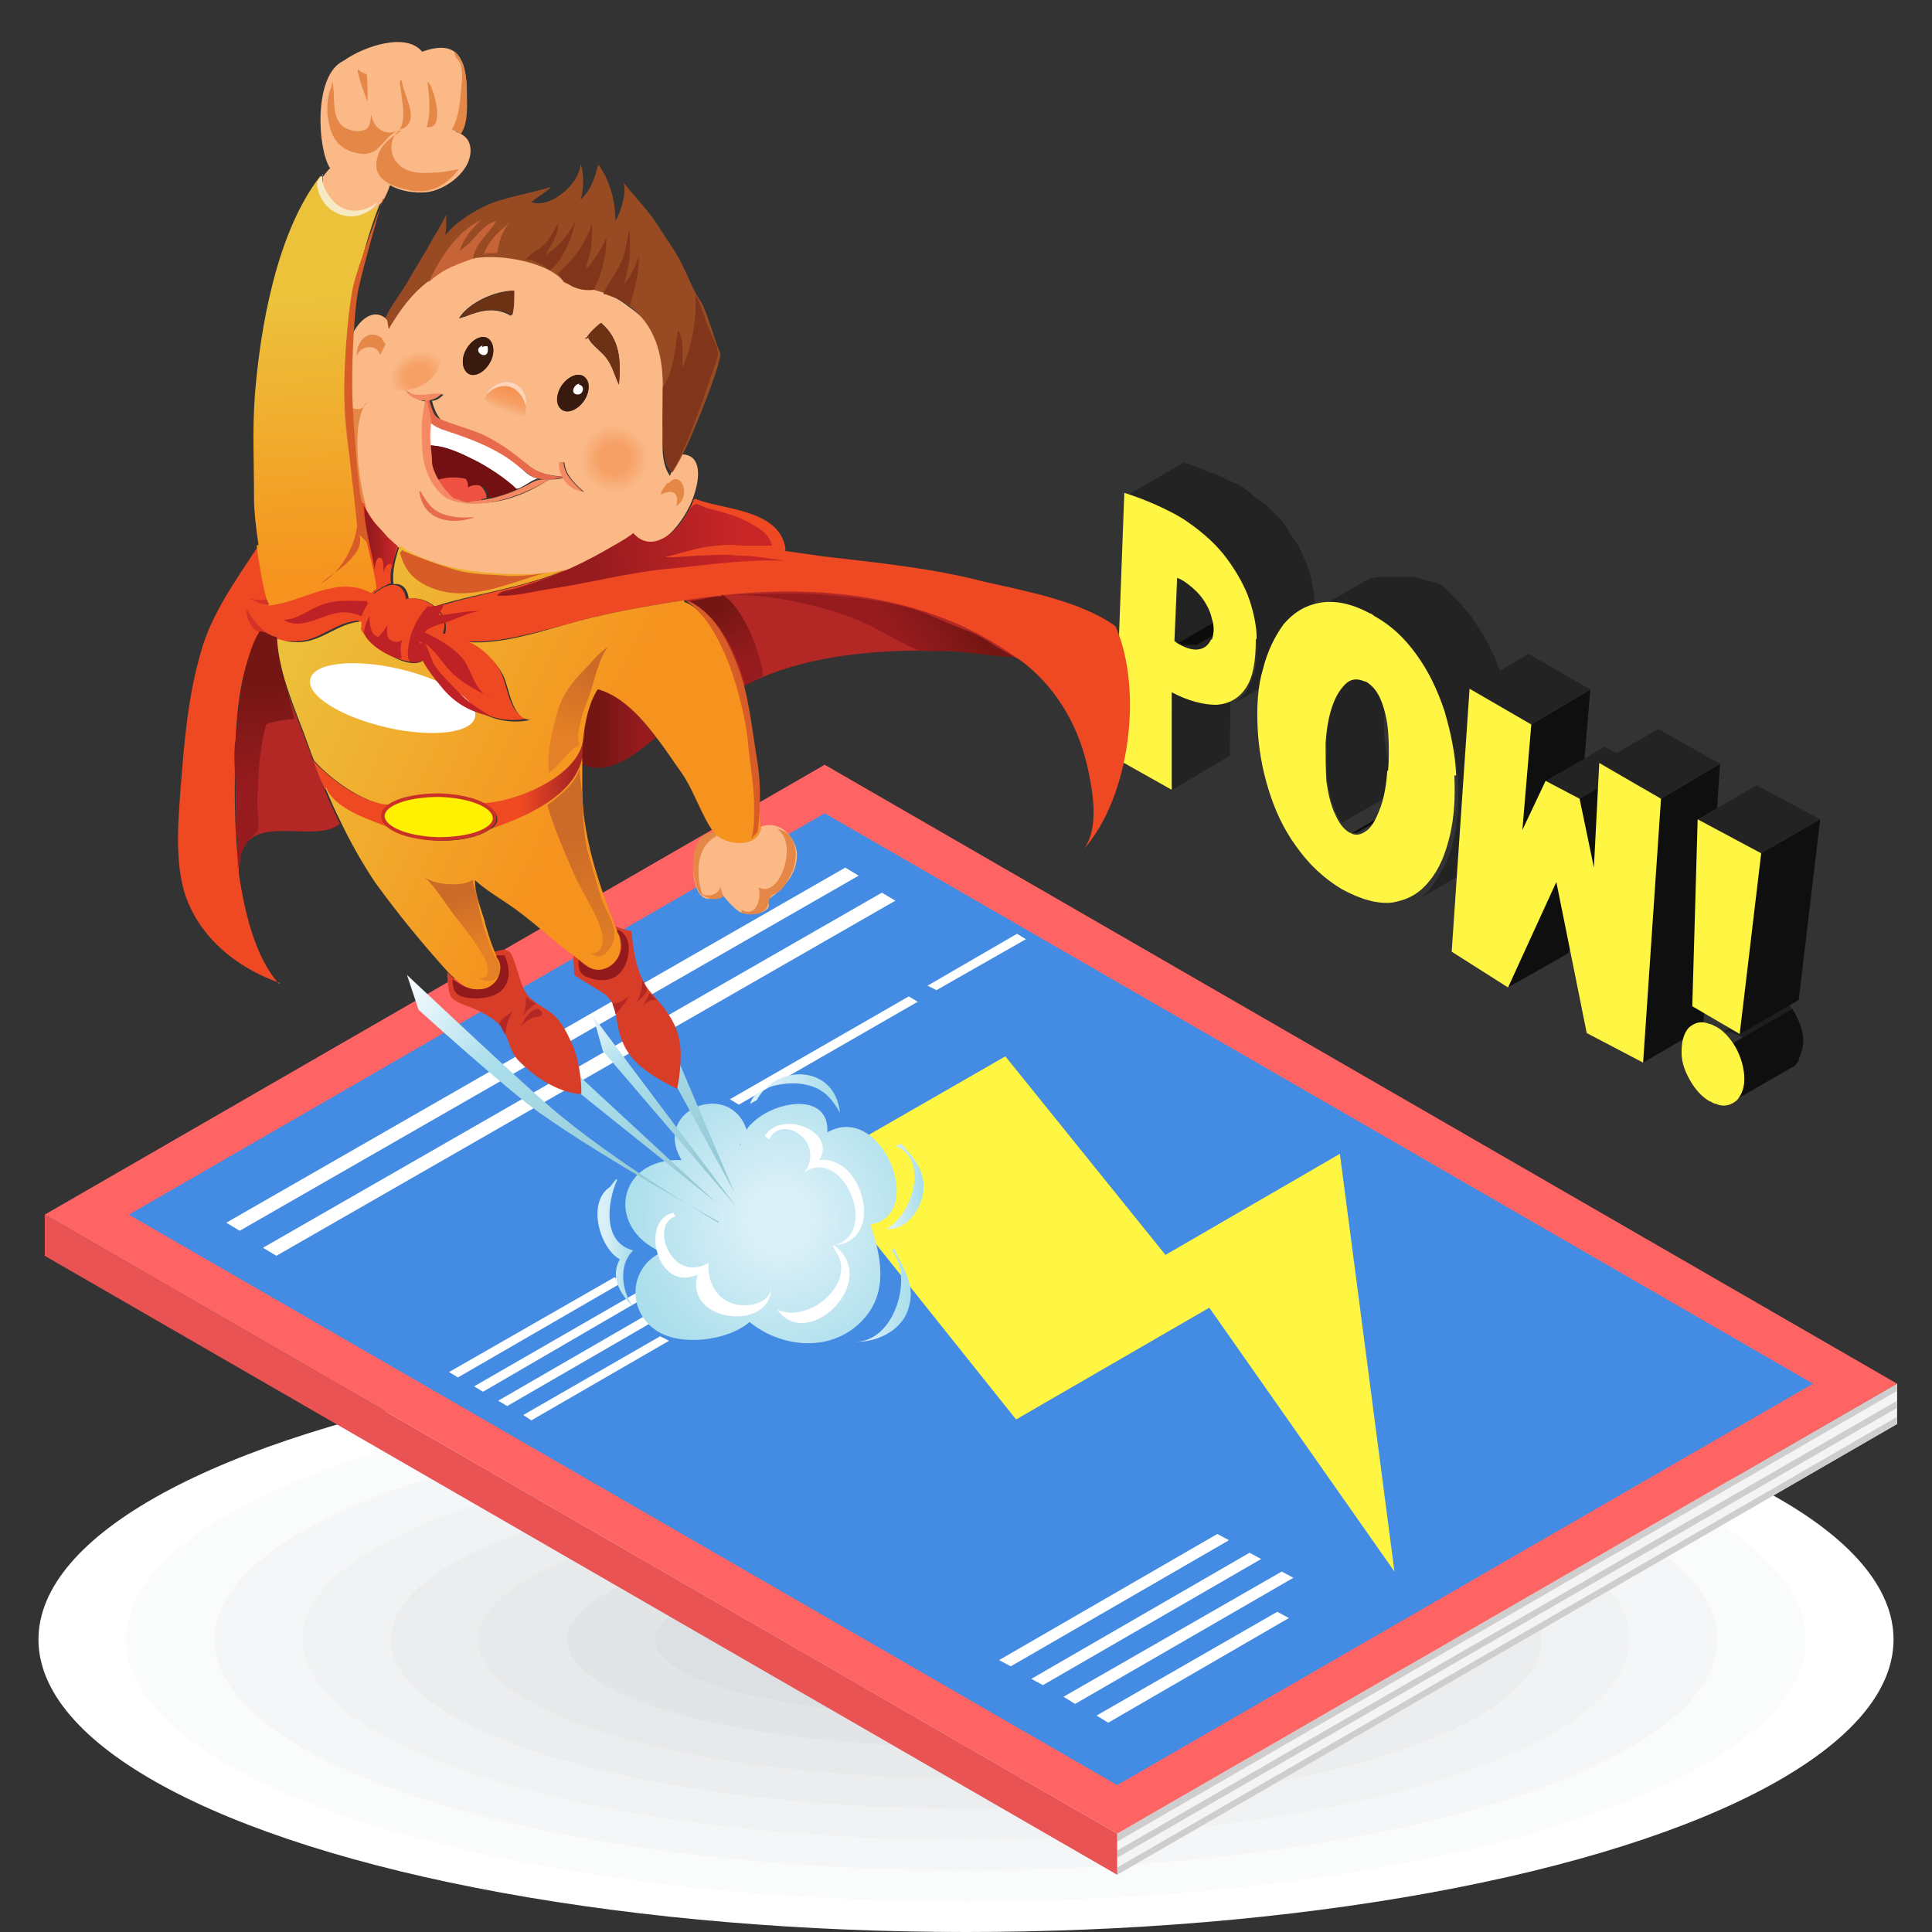 <?xml version="1.0" encoding="UTF-8"?>
<svg id="Layer_1" xmlns="http://www.w3.org/2000/svg" xmlns:xlink="http://www.w3.org/1999/xlink" version="1.1" viewBox="0 0 216 216">
  <rect x="0" y="0" width="216" height="216" fill="#333333" stroke="none"/>
  <!-- Generator: Adobe Illustrator 29.3.1, SVG Export Plug-In . SVG Version: 2.1.0 Build 151)  -->
  <defs>
    <style>
      .st0 {
        fill: #f5f6f7;
      }

      .st1 {
        fill: #3e54a3;
      }

      .st2 {
        fill: #ecedee;
      }

      .st3 {
        fill: #ea5353;
      }

      .st4 {
        fill: #e86a4d;
      }

      .st5 {
        fill: #ef4923;
      }

      .st6 {
        fill: url(#linear-gradient2);
      }

      .st7 {
        fill: url(#linear-gradient1);
      }

      .st8 {
        fill: url(#linear-gradient9);
      }

      .st9 {
        fill: url(#linear-gradient3);
      }

      .st10 {
        fill: url(#linear-gradient6);
      }

      .st11 {
        fill: url(#linear-gradient8);
      }

      .st12 {
        fill: url(#linear-gradient7);
      }

      .st13 {
        fill: url(#linear-gradient5);
      }

      .st14 {
        fill: url(#linear-gradient4);
      }

      .st15 {
        fill: #122571;
      }

      .st16 {
        fill: #232323;
      }

      .st17 {
        fill: none;
        stroke: #ffffc0;
        stroke-width: 1.5px;
      }

      .st17, .st18, .st19 {
        stroke-miterlimit: 10;
      }

      .st20 {
        fill: #fcb040;
      }

      .st21 {
        fill: #cef3ff;
      }

      .st22 {
        fill: url(#linear-gradient18);
      }

      .st23 {
        fill: url(#linear-gradient13);
      }

      .st24 {
        fill: url(#linear-gradient12);
      }

      .st25 {
        fill: url(#linear-gradient15);
      }

      .st26 {
        fill: url(#linear-gradient16);
      }

      .st27 {
        fill: url(#linear-gradient11);
      }

      .st28 {
        fill: url(#linear-gradient10);
      }

      .st29 {
        fill: url(#linear-gradient17);
      }

      .st30 {
        fill: url(#linear-gradient14);
      }

      .st31 {
        fill: url(#linear-gradient19);
      }

      .st32 {
        fill: url(#linear-gradient23);
      }

      .st33 {
        fill: url(#linear-gradient22);
      }

      .st34 {
        fill: url(#linear-gradient21);
      }

      .st35 {
        fill: url(#linear-gradient20);
      }

      .st36 {
        fill: #fdb724;
      }

      .st37 {
        fill: #dde0e2;
      }

      .st38 {
        fill: #f4f4f4;
      }

      .st39 {
        fill: #6d3114;
      }

      .st40 {
        fill: #27debf;
      }

      .st41 {
        fill: #cecece;
      }

      .st42 {
        fill: url(#radial-gradient);
      }

      .st43 {
        fill: #b32825;
      }

      .st44 {
        fill: url(#linear-gradient);
      }

      .st45 {
        fill: #1e1e1e;
      }

      .st46 {
        fill: #606060;
      }

      .st47, .st48 {
        isolation: isolate;
      }

      .st49 {
        fill: #984b22;
      }

      .st50 {
        fill: #f1fcff;
      }

      .st51 {
        fill: #0a4a80;
      }

      .st52 {
        fill: #344593;
      }

      .st53 {
        fill: #921a1d;
      }

      .st54 {
        fill: #fab987;
      }

      .st55 {
        fill: #2e5677;
      }

      .st56 {
        fill: #f7e9c4;
      }

      .st57 {
        fill: #e2e4e6;
      }

      .st18 {
        fill: #fff100;
        stroke: #c83028;
        stroke-width: .4px;
      }

      .st58 {
        fill: #f0f2f3;
      }

      .st59 {
        fill: #fff543;
      }

      .st60 {
        fill: #fff;
      }

      .st61 {
        fill: #2e4490;
      }

      .st62 {
        fill: #ef5242;
      }

      .st63 {
        fill: #f58a62;
      }

      .st19 {
        fill: #438be3;
        stroke: #438be3;
        stroke-width: 1px;
      }

      .st64 {
        fill: #81361b;
      }

      .st65 {
        fill: #82294d;
      }

      .st66 {
        fill: #fff7b0;
      }

      .st67 {
        fill: #fcd5bb;
      }

      .st68 {
        fill: #f19729;
      }

      .st69 {
        fill: #be2126;
      }

      .st70 {
        fill: #0c0c0c;
      }

      .st71 {
        fill: url(#radial-gradient1);
      }

      .st72 {
        fill: url(#radial-gradient3);
      }

      .st73 {
        fill: url(#radial-gradient2);
      }

      .st74 {
        fill: #721012;
      }

      .st48 {
        fill: #031f60;
        opacity: .5;
      }

      .st75 {
        fill: #d73d27;
      }

      .st76 {
        fill: #c66437;
      }

      .st77 {
        fill: #ffcb49;
      }

      .st78 {
        fill: #ff51ce;
      }

      .st79 {
        fill: #ff6464;
      }

      .st80 {
        fill: #bbdfff;
      }

      .st81 {
        fill: #d53227;
      }

      .st82 {
        fill: #fafbfb;
      }

      .st83 {
        fill: #e7478d;
      }

      .st84 {
        fill: #e7e9ea;
      }

      .st85 {
        fill: #1bbc9d;
      }

      .st86 {
        fill: #bf2878;
      }

      .st87 {
        fill: #381b0e;
      }

      .st88 {
        fill: #d6e6ff;
      }

      .st89 {
        display: none;
      }

      .st90 {
        fill: #e58746;
      }

      .st91 {
        fill: #a33d64;
      }

      .st92 {
        fill: #ede6a0;
      }

      .st93 {
        fill: #0f0f0f;
      }

      .st94 {
        fill: #d75c27;
      }
    </style>
    <linearGradient id="linear-gradient" x1="104.8" y1="-1960.2" x2="104.6" y2="-1960.5" gradientTransform="translate(0 -1840) scale(1 -1)" gradientUnits="userSpaceOnUse">
      <stop offset="0" stop-color="#78aced"/>
      <stop offset="1" stop-color="#4f7bb3"/>
    </linearGradient>
    <radialGradient id="radial-gradient" cx="87.1" cy="136.4" fx="87.1" fy="136.4" r="18.7" gradientUnits="userSpaceOnUse">
      <stop offset=".2" stop-color="#daf0f8"/>
      <stop offset=".9" stop-color="#acdfec"/>
    </radialGradient>
    <linearGradient id="linear-gradient1" x1="78.1" y1="136.4" x2="44.8" y2="110.5" gradientUnits="userSpaceOnUse">
      <stop offset=".2" stop-color="#95cad6"/>
      <stop offset=".7" stop-color="#acdfec"/>
      <stop offset="1" stop-color="#f9fcff"/>
    </linearGradient>
    <linearGradient id="linear-gradient2" x1="78.9" y1="136.7" x2="62.8" y2="117.8" gradientUnits="userSpaceOnUse">
      <stop offset=".2" stop-color="#95cad6"/>
      <stop offset=".8" stop-color="#acdfec"/>
    </linearGradient>
    <radialGradient id="radial-gradient1" cx="83.2" cy="134.9" fx="83.2" fy="134.9" r="29.4" gradientUnits="userSpaceOnUse">
      <stop offset=".2" stop-color="#95cad6"/>
      <stop offset=".7" stop-color="#acdfec"/>
      <stop offset="1" stop-color="#f9fcff"/>
    </radialGradient>
    <linearGradient id="linear-gradient3" x1="84.7" y1="131.7" x2="68.5" y2="112.9" xlink:href="#linear-gradient2"/>
    <linearGradient id="linear-gradient4" x1="83.9" y1="122.2" x2="93.9" y2="122.2" gradientUnits="userSpaceOnUse">
      <stop offset=".2" stop-color="#daf0f8"/>
      <stop offset=".9" stop-color="#acdfec"/>
    </linearGradient>
    <linearGradient id="linear-gradient5" x1="99" y1="132.7" x2="103.3" y2="132.7" xlink:href="#linear-gradient4"/>
    <linearGradient id="linear-gradient6" x1="66.9" y1="139" x2="70.8" y2="139" xlink:href="#linear-gradient4"/>
    <linearGradient id="linear-gradient7" x1="95.6" y1="144.8" x2="101.9" y2="144.8" xlink:href="#linear-gradient4"/>
    <linearGradient id="linear-gradient8" x1="65" y1="81.3" x2="73.4" y2="81.3" gradientUnits="userSpaceOnUse">
      <stop offset=".2" stop-color="#741613"/>
      <stop offset=".8" stop-color="#961b1e"/>
    </linearGradient>
    <linearGradient id="linear-gradient9" x1="53.6" y1="87.7" x2="65.2" y2="87.7" gradientUnits="userSpaceOnUse">
      <stop offset=".4" stop-color="#ef4923"/>
      <stop offset=".9" stop-color="#a92623"/>
    </linearGradient>
    <linearGradient id="linear-gradient10" x1="34.7" y1="23.9" x2="37.4" y2="70.2" gradientUnits="userSpaceOnUse">
      <stop offset=".2" stop-color="#ecc23b"/>
      <stop offset=".9" stop-color="#f6921e"/>
    </linearGradient>
    <linearGradient id="linear-gradient11" x1="28.2" y1="52.6" x2="77.7" y2="76.8" xlink:href="#linear-gradient10"/>
    <linearGradient id="linear-gradient12" x1="24" y1="61.1" x2="73.5" y2="85.3" xlink:href="#linear-gradient10"/>
    <linearGradient id="linear-gradient13" x1="16.2" y1="76.9" x2="65.8" y2="101.1" xlink:href="#linear-gradient10"/>
    <linearGradient id="linear-gradient14" x1="50.2" y1="98.5" x2="53.5" y2="108" gradientUnits="userSpaceOnUse">
      <stop offset=".2" stop-color="#cc6b28"/>
      <stop offset=".8" stop-color="#e48025"/>
    </linearGradient>
    <linearGradient id="linear-gradient15" x1="63.2" y1="88.3" x2="69.1" y2="113.6" xlink:href="#linear-gradient14"/>
    <linearGradient id="linear-gradient16" x1="61.2" y1="62.1" x2="84.8" y2="59.7" gradientUnits="userSpaceOnUse">
      <stop offset=".2" stop-color="#961b1e"/>
      <stop offset=".9" stop-color="#c82527"/>
    </linearGradient>
    <linearGradient id="linear-gradient17" x1="40.7" y1="60.3" x2="44.5" y2="60.3" xlink:href="#linear-gradient16"/>
    <linearGradient id="linear-gradient18" x1="28.3" y1="72.7" x2="30.6" y2="90.7" xlink:href="#linear-gradient8"/>
    <linearGradient id="linear-gradient19" x1="26.7" y1="72.9" x2="29" y2="90.9" xlink:href="#linear-gradient8"/>
    <linearGradient id="linear-gradient20" x1="106.7" y1="63.3" x2="97.3" y2="70.5" xlink:href="#linear-gradient8"/>
    <radialGradient id="radial-gradient2" cx="68.7" cy="51.3" fx="68.7" fy="51.3" r="4.2" gradientUnits="userSpaceOnUse">
      <stop offset=".4" stop-color="#f6a066"/>
      <stop offset=".9" stop-color="#fab987"/>
    </radialGradient>
    <radialGradient id="radial-gradient3" cx="-20.9" cy="64.5" fx="-20.9" fy="64.5" r="3.6" gradientTransform="translate(38 -13) rotate(-31) scale(1 .8)" xlink:href="#radial-gradient2"/>
    <linearGradient id="linear-gradient21" x1="67.2" y1="72.4" x2="62.1" y2="84.7" xlink:href="#linear-gradient14"/>
    <linearGradient id="linear-gradient22" x1="79.2" y1="66.1" x2="83.8" y2="75.9" xlink:href="#linear-gradient8"/>
    <linearGradient id="linear-gradient23" x1="57.2" y1="43.5" x2="56.2" y2="46.3" gradientUnits="userSpaceOnUse">
      <stop offset="0" stop-color="#f6924f"/>
      <stop offset=".5" stop-color="#f6a066"/>
      <stop offset=".9" stop-color="#fab987"/>
    </linearGradient>
  </defs>
  <g id="Example" class="st89">
    <g>
      <g>
        <path class="st52" d="M128.3,116.2v-4.6h0c0-.9-.6-1.8-1.7-2.4-2.3-1.3-6-1.3-8.4,0-1.2.7-1.7,1.6-1.7,2.4h0v4.5c0,.9.6,1.8,1.7,2.4,2.3,1.3,6,1.3,8.4,0,1.2-.6,1.7-1.4,1.7-2.3h0Z"/>
        <path class="st52" d="M128.3,116.2v-4.6h0c0-.9-.6-1.8-1.7-2.4-2.3-1.3-6-1.3-8.4,0-1.2.7-1.7,1.6-1.7,2.4h0v4.5c0,.9.6,1.8,1.7,2.4,2.3,1.3,6,1.3,8.4,0,1.2-.6,1.7-1.4,1.7-2.3h0Z"/>
      </g>
      <polygon class="st1" points="122.4 106 112.7 111.6 122.4 117.2 132.2 111.6 122.4 106"/>
      <path class="st61" d="M127.3,114.4l-4.8-2.7c0,0-.2,0-.2.1s0,.2,0,.2l4.6,2.6.3-.2Z"/>
      <polygon class="st15" points="112.7 111.6 112.7 112 122.4 117.6 122.4 117.2 112.7 111.6"/>
      <polygon class="st61" points="132.2 111.6 132.2 112 122.4 117.6 122.4 117.2 132.2 111.6"/>
      <polygon class="st48" points="116.5 114.2 122.4 118.2 128.3 114.2 122.4 117.6 116.5 114.2"/>
      <path class="st80" d="M127.7,119.2c0,0-.2,0-.2-.2v-4c0-.2,0-.4-.3-.4l-4.9-2.8c0,0,0-.2,0-.2,0-.1.2-.1.2-.1l4.9,2.8c.3.2.4.4.4.7v4c0,0,0,.2,0,.2Z"/>
      <path class="st36" d="M128.3,122.3l-.3-2.7c0,0,0-.2,0-.2h0c0-.3-.2-.5-.4-.5h-.4v.2c0,0,0,.2,0,.3h0c0,0,0,.2,0,.2l-.3,2.7c0,0,0,.2.3.3h0c0,0,.2,0,.3,0h0c0,0,.2,0,.3,0h0c.2,0,.2-.2.2-.3Z"/>
    </g>
    <g>
      <path class="st83" d="M95.4,119.1c1.1-.8,1.8-2.7,1.7-4-.1-1.4-1.2-2-1.7-2.3h0c-1.1-.6-2.8-.6-3.9,0h0c-.5.3-1.5.9-1.7,2.3,0,1.3.6,3.2,1.7,4h0c.1,0,.1,0,.2,0,1,.6,2.6.6,3.6,0h.1Z"/>
      <path class="st86" d="M92.9,113.8c-.3.2-.3.4,0,.6s.8.2,1.1,0,.3-.4,0-.6c-.3-.2-.8-.2-1.1,0Z"/>
      <g>
        <path class="st40" d="M93.5,114.2s-.9,0-1.4-.7,0-1.9,0-1.9c0,0,1.1.1,1.7,1,.4.8-.3,1.6-.3,1.6Z"/>
        <path class="st85" d="M92,113.5c.5.7,1.4.7,1.4.7,0-1.6-1.4-2.6-1.4-2.6,0,0-.5,1.2,0,1.9Z"/>
      </g>
      <path class="st91" d="M93.5,114.2s0-1.3.7-1.9,1.2-.6,1.2-.6c.4,0,.9.4.7.4,0,0-.9,0-1.5.5s-.9,1.5-.9,1.6c0,0,0,.1-.1.1,0,0,0-.1,0-.1Z"/>
      <path class="st65" d="M95.4,111.7c-.1,0-.1.1.2.3.2.1.4.2.5.2h0c.2-.2-.3-.5-.7-.5Z"/>
    </g>
    <g>
      <g>
        <path class="st51" d="M109,111.8h0c-1,.6-1.9,1-2.8,1.2h-.1l-.5.2h-.1c-.1,0-.2.1-.3.1h-.1c-.1,0-.2.1-.2.1h-.1c-.5.2-.9.4-1.4.7-.1.1-.2.1-.3.2h-.1c-.4.4-2,1.6-2.9,2.6l-.6.6h-.5c-1,.3-2,.6-3,1.2-.1,0-.2,0-.3.2-.3.2-.5.3-.8.5h-.1c-.1.2-.2.2-.3.3h0c-.4.3-.9.7-1.3,1.1-.1,0-.2.2-.3.3-.3.3-.7.6-1,.9h0c-.3.3-.7.5-1,.8-.2.2-.5.3-.7.5h-.1l13.7,8.3h.1c.8-.5,1.7-1.2,2.5-1.9.5-.5,1.1-.9,1.7-1.4,1.2-.9,2.3-1.5,3.2-1.8.7-.3,1.4-.5,2.1-.6l.5-.6c.7-.7,1.5-1.3,2.4-1.8,1.5-1,3.2-1.8,4.9-2.5.6-.2,1.2-.5,1.6-.7h.2c0,0-13.9-8.5-13.9-8.5Z"/>
        <g>
          <g>
            <path class="st50" d="M122.1,119.7c-.5.3-.7.4-1.2.6-.3,0-.5.2-.8.3-.2,0-.3,0-.5,0-.7.2-1.4.4-2,.8-.2,0-.4.2-.6.3-1.3.8-2.6,2-3.9,3.5l-2.5-1.5-11-6.7c1.3-1.5,2.6-2.7,3.9-3.5.2-.1.4-.2.6-.3.7-.4,1.4-.6,2-.8.2,0,.3-.1.5-.1.3-.1.5-.2.8-.3.5-.2.7-.3,1.2-.6l13.5,8.2Z"/>
            <path class="st50" d="M113.1,125.3c-1.3,0-2.6.5-3.9,1.3-.2,0-.4.2-.6.4-.7.5-1.4,1-2,1.7-.2.2-.3.3-.5.4-.3.3-.6.5-.9.7-.5.4-.8.6-1.3.9l-13.4-8.2c.5-.3.8-.5,1.3-.9.3-.2.6-.5.9-.7.2,0,.3-.3.5-.4.7-.6,1.4-1.2,2-1.7.2,0,.4-.3.6-.4,1.3-.8,2.6-1.2,3.9-1.3l11,6.7,2.4,1.5Z"/>
          </g>
          <polygon class="st88" points="90.5 122.5 90.3 123.3 103.7 131.5 103.9 130.7 90.5 122.5"/>
          <path class="st21" d="M122.4,120.1c-.9.6-1.8,1-2.7,1.2h0c0,0-.2,0-.3,0,0,0-.2,0-.3,0s-.2,0-.3,0c-.6.2-1.2.5-1.8.9,0,0-.2,0-.3.2-1,.7-2,1.5-3,2.5l-.6.6h-.6c-1,.3-2,.6-3,1.2-.1,0-.2,0-.3.2-.3.2-.5.3-.8.5-.6.4-1.1.9-1.7,1.4-.1,0-.2.2-.3.3-.9.9-1.8,1.6-2.7,2.2l.2-.8c.5-.3.8-.5,1.3-.9.3-.2.6-.5.9-.7.2,0,.3-.3.5-.4.7-.6,1.4-1.2,2-1.7.2,0,.4-.3.6-.4,1.3-.8,2.6-1.2,3.9-1.3,1.3-1.5,2.6-2.7,3.9-3.5.2,0,.4-.2.6-.3.7-.4,1.4-.6,2-.8.2,0,.3,0,.5,0,.3,0,.5-.2.8-.3.5-.2.7-.3,1.2-.6l.4.3Z"/>
        </g>
        <g>
          <path class="st46" d="M100.8,117.6q.1,0,0,0c1.2-1.4,2.5-2.5,3.7-3.2.2-.1.4-.2.5-.3.7-.3,1.3-.6,2-.8.2,0,.3-.1.5-.1.3-.1.5-.2.8-.3.4-.2.7-.3,1.1-.5h0c0-.2,0-.1-.1-.1-.4.2-.6.3-1,.5-.3.1-.5.2-.8.3-.2.1-.3.1-.5.1-.7.2-1.3.4-2,.8-.2.1-.4.2-.6.3-1.1.8-2.4,1.9-3.6,3.3,0,0,0,0,0,0h0Z"/>
          <path class="st46" d="M108.4,113.6c-.2.1-.3.1-.5.1-.7.2-1.3.4-2,.8-.2.1-.4.2-.6.3-1.2.7-2.5,1.8-3.7,3.2h0c1.2-1.3,2.5-2.4,3.7-3.1.2-.1.4-.2.6-.3.7-.4,1.3-.6,2-.8.2,0,.4,0,.5-.2.3,0,.6-.1.8-.2.4-.2.6-.3,1-.5h0q0-.1-.1-.1c-.4.2-.6.3-1,.5-.2.1-.4.2-.7.3Z"/>
          <path class="st46" d="M109.2,114.1c-.2.1-.3.1-.5.1-.7.2-1.3.4-2,.8-.2,0-.4.2-.6.3-1.2.7-2.5,1.8-3.7,3.2h0c1.2-1.3,2.5-2.4,3.7-3.1.2,0,.4-.2.6-.3.7-.4,1.4-.6,2-.8.2,0,.4,0,.5-.2.3,0,.6-.1.8-.2.4-.2.6-.3,1-.5h0q0-.1-.1-.1c-.4.2-.6.3-1,.5-.1.1-.4.2-.7.3Z"/>
          <path class="st46" d="M110.1,114.5c-.2.1-.3.1-.5.1-.7.2-1.3.4-2,.8-.2,0-.4.2-.6.3-1.2.7-2.5,1.8-3.7,3.2h0c1.2-1.3,2.5-2.4,3.7-3.1.2,0,.4-.2.6-.3.7-.4,1.4-.6,2-.8.1,0,.3,0,.5-.2.3,0,.6-.1.8-.2.4-.2.6-.3,1-.5h0q0-.1-.1-.1c-.4.2-.6.3-1,.5-.2.2-.5.3-.7.3Z"/>
          <path class="st46" d="M110.9,115c-.2,0-.3,0-.5,0-.7.2-1.4.4-2,.8-.2,0-.4.2-.6.3-1.2.7-2.5,1.9-3.7,3.2h0c1.2-1.3,2.5-2.4,3.7-3.1.2,0,.4-.2.6-.3.7-.4,1.4-.6,2-.8.2,0,.4,0,.5-.2.3,0,.6-.1.8-.2.4-.2.6-.3,1-.5h0q0-.1-.1-.1c-.4.2-.6.3-1,.5-.2.1-.5.2-.7.3Z"/>
          <path class="st46" d="M111.7,115.5c-.2,0-.3,0-.5,0-.7.2-1.4.4-2,.8-.2,0-.4.2-.6.3-1.2.7-2.5,1.9-3.7,3.2h0c1.2-1.3,2.5-2.4,3.7-3.1.2,0,.4-.2.6-.3.7-.4,1.4-.6,2-.8.2,0,.4-.1.5-.2.3,0,.6,0,.8-.2.4-.2.6-.3,1-.5h0q0-.1-.1-.1c-.3.2-.6.3-.9.5-.3.1-.5.2-.8.3Z"/>
          <path class="st46" d="M112.6,116c-.2,0-.3,0-.5,0-.7.2-1.4.4-2.1.8-.2,0-.4.2-.6.3-1.2.7-2.5,1.9-3.8,3.3h0c1.2-1.3,2.5-2.4,3.7-3.1.2,0,.4-.2.6-.3.7-.4,1.4-.6,2-.8.3,0,.5-.2.7-.3.3,0,.6,0,.8-.2.4-.2.6-.3.9-.5h0q0,0-.1,0c-.3.2-.5.3-.9.4-.2.2-.5.3-.7.4Z"/>
          <path class="st46" d="M113.4,116.5c-.2,0-.3,0-.5,0-.7.2-1.4.4-2.1.8-.2,0-.4.2-.6.3-1.2.7-2.5,1.9-3.8,3.3h0c1.2-1.3,2.5-2.4,3.7-3.1.2,0,.4-.2.6-.3.7-.4,1.4-.6,2-.8.4,0,.5-.2.7-.3.3,0,.5,0,.8-.2.4-.2.6-.3.9-.4h0q0,0-.1,0c-.3.2-.5.3-.9.4-.2,0-.5.2-.7.3Z"/>
          <path class="st46" d="M114.2,116.9c-.2,0-.3,0-.5.2-.7.2-1.4.4-2.1.8-.2,0-.4.2-.6.3-1.2.7-2.5,1.9-3.8,3.3h0c1.2-1.3,2.5-2.4,3.8-3.2.2,0,.4-.2.6-.3.7-.4,1.4-.6,2-.8.3,0,.5,0,.6-.3.3,0,.5,0,.8-.2.4-.2.6-.2.9-.4h0q0,0,0,0c-.3.2-.5.3-.9.4-.2.2-.4.3-.7.3Z"/>
          <path class="st46" d="M115,117.4c-.2,0-.3,0-.5,0-.7.2-1.4.4-2.1.8-.2,0-.4.2-.6.3-1.2.7-2.6,1.9-3.8,3.3h0c1.2-1.3,2.5-2.4,3.8-3.2.2,0,.4-.2.6-.3.7-.4,1.4-.6,2-.8.3,0,.5,0,.6-.2.3,0,.5,0,.8-.2.4-.2.6-.2.9-.4h0q0,0,0,0c-.3.2-.5.3-.9.4-.1,0-.4.2-.7.3Z"/>
          <path class="st46" d="M115.9,117.9c-.2,0-.3,0-.5,0-.7.2-1.4.4-2.1.8-.2,0-.4.2-.6.3-1.2.8-2.6,1.9-3.8,3.3h0c1.2-1.3,2.5-2.4,3.8-3.2.2,0,.4-.2.6-.3.7-.4,1.4-.6,2.1-.8.2,0,.3,0,.5-.2.3,0,.5,0,.8-.2.3,0,.6-.2.9-.4h0q0,0,0,0c-.3.2-.5.3-.8.4-.3,0-.6.2-.8.3Z"/>
          <path class="st46" d="M116.7,118.4c-.2,0-.3,0-.5,0-.7.2-1.4.4-2.1.8-.2,0-.4.2-.6.3-1.2.8-2.6,1.9-3.8,3.3h0c1.2-1.3,2.6-2.4,3.8-3.2.2,0,.4-.2.6-.3.7-.4,1.4-.6,2.1-.8.2,0,.4-.1.5-.2.3,0,.5,0,.8-.2.3,0,.5-.2.8-.4h0q0,0,0,0c-.3.2-.5.3-.8.4-.2,0-.4.2-.7.3Z"/>
          <path class="st46" d="M117.5,118.8c-.2,0-.3,0-.5,0-.7.2-1.4.4-2.1.8-.2,0-.4.2-.6.3-1.3.8-2.6,1.9-3.8,3.3h0c1.2-1.3,2.6-2.5,3.8-3.2.2,0,.4-.2.6-.3.7-.4,1.4-.6,2.1-.8.2,0,.4,0,.5-.2.3,0,.5,0,.8-.2.3,0,.5-.2.8-.4h0q0,0,0,0c-.3.2-.5.2-.8.4-.2.2-.4.3-.7.3Z"/>
          <path class="st46" d="M118.4,119.3c-.2,0-.3,0-.5,0-.7.2-1.4.4-2.1.8-.2,0-.4.2-.6.3-1.3.8-2.6,1.9-3.8,3.3h0c1.3-1.3,2.6-2.5,3.8-3.2.2,0,.4-.2.6-.3.7-.4,1.4-.6,2.1-.8.2,0,.3,0,.5-.2.3,0,.5,0,.8-.2.3,0,.5-.2.8-.4h0q0,0,0,0c-.2,0-.4.2-.8.4-.2.2-.5.2-.7.3Z"/>
          <path class="st46" d="M120.7,119.2c-.3,0-.5.2-.8.4-.3,0-.5.2-.8.3-.2,0-.3,0-.5,0-.7.2-1.4.4-2.1.8-.2,0-.4.2-.6.3-1.3.8-2.6,1.9-3.9,3.3h0c1.3-1.3,2.6-2.5,3.8-3.2.2,0,.4-.2.6-.3.7-.4,1.4-.6,2.1-.8.2,0,.3,0,.5,0,.2,0,.5-.2.8-.3.5-.2.7-.3.9-.5,0,0,0,0,0,0,0,0,0,0,0,0Z"/>
          <path class="st46" d="M93.6,121.6c.2,0,.3-.3.5-.4.7-.6,1.3-1.2,2-1.7.2,0,.4-.2.6-.4,1.2-.7,2.5-1.2,3.7-1.3h0q0,0-.1,0c-1.2,0-2.5.5-3.7,1.3-.2,0-.4.2-.6.4-.7.5-1.4,1-2,1.7-.1.2-.3.3-.4.5-.4.2-.7.4-.9.7-.4.3-.7.5-1,.7h0c.3-.1.6-.3,1-.6s.6-.5.9-.8Z"/>
          <path class="st46" d="M94.5,122.1c.2,0,.3-.3.5-.4.7-.6,1.3-1.2,2-1.7.2,0,.4-.2.6-.4,1.2-.7,2.5-1.2,3.7-1.2h0c0,0,0-.2-.1,0-1.2,0-2.5.5-3.7,1.3-.2,0-.4.2-.6.4-.7.5-1.4,1-2,1.7-.2.1-.3.2-.4.4-.4.2-.7.4-.9.7-.4.3-.7.5-1,.7h0c.3-.1.6-.3,1-.6.3-.3.6-.5.9-.8Z"/>
          <path class="st46" d="M95.3,122.6c.2,0,.3-.3.5-.4.7-.6,1.3-1.2,2-1.7.2,0,.4-.3.6-.4,1.2-.7,2.4-1.2,3.6-1.2h0c0-.2,0,0-.1,0-1.2,0-2.5.5-3.7,1.3-.2,0-.4.2-.6.4-.7.5-1.4,1-2,1.7,0,0-.2.2-.3.4-.4.2-.7.4-.9.7-.4.3-.7.5-1,.7h0c.3-.1.6-.3,1-.6.3-.3.6-.5.9-.8Z"/>
          <path class="st46" d="M96.1,123.1c.2,0,.3-.3.5-.4.7-.6,1.3-1.2,2-1.7.2,0,.4-.3.6-.4,1.2-.7,2.4-1.1,3.6-1.2h0q0,0-.1,0c-1.2,0-2.4.5-3.6,1.3-.2,0-.4.2-.6.4-.7.5-1.4,1-2,1.7-.2,0-.3.2-.4.4-.4.2-.6.4-.9.7-.4.3-.7.5-1,.7h0c.3-.1.6-.3,1-.6.3-.3.6-.5.9-.8Z"/>
          <path class="st46" d="M96.9,123.6c.2,0,.3-.3.5-.4.7-.6,1.3-1.2,2-1.7.2,0,.4-.3.6-.4,1.2-.7,2.4-1.1,3.6-1.2h0q0,0-.1,0c-1.2,0-2.4.5-3.6,1.3-.2,0-.4.2-.6.4-.7.5-1.4,1-2,1.7,0,0-.3.2-.4.4-.4.2-.6.4-.9.7-.4.3-.7.5-1,.7h0c.3-.1.6-.3,1-.6.3-.3.6-.6.9-.8Z"/>
          <path class="st46" d="M97.7,124.1c.2,0,.3-.3.5-.4.7-.6,1.3-1.2,2-1.7.2,0,.4-.3.6-.4,1.2-.7,2.4-1.1,3.5-1.2h0q0,0-.1,0c-1.2,0-2.4.6-3.6,1.3-.2,0-.4.2-.6.4-.7.5-1.4,1-2,1.7,0,0-.2.1-.3.4-.4.2-.6.4-.9.7-.4.3-.7.5-1,.7h0c.3-.1.6-.3,1-.6s.6-.6.9-.8Z"/>
          <path class="st46" d="M98.6,124.5c.2,0,.3-.3.5-.4.7-.6,1.3-1.2,2-1.7.2,0,.4-.3.6-.4,1.1-.7,2.4-1.1,3.5-1.2h0c0-.2,0,0-.1,0-1.2,0-2.4.6-3.5,1.3-.2,0-.4.2-.6.4-.7.5-1.4,1-2,1.7-.2.1-.4.2-.4.4-.4.2-.6.4-.9.7-.4.3-.7.5-1,.7h0c.3-.1.6-.3,1-.6.3-.2.6-.5.9-.8Z"/>
          <path class="st46" d="M99.4,125c.2,0,.3-.3.5-.4.7-.6,1.3-1.2,2-1.7.2,0,.4-.3.6-.4,1.1-.7,2.3-1.1,3.5-1.2h0c0-.2,0,0-.1,0-1.2,0-2.4.6-3.5,1.3-.2,0-.4.2-.6.4-.7.5-1.4,1-2.1,1.7,0,.1-.2.2-.3.4-.4.2-.6.4-.9.7-.4.3-.7.5-1,.7h0c.3-.1.6-.3,1.1-.6.2-.3.5-.5.8-.8Z"/>
          <path class="st46" d="M100.2,125.5c.2,0,.3-.3.5-.4.7-.6,1.4-1.2,2-1.7.2,0,.4-.3.6-.4,1.1-.7,2.3-1.1,3.4-1.2h0c0-.2,0,0-.1,0-1.1,0-2.3.6-3.5,1.3-.2,0-.4.2-.6.4-.7.5-1.4,1-2.1,1.7,0,.1-.1.2-.2.4-.4.2-.6.4-.9.6-.4.3-.7.5-1.1.7h0c.3-.1.6-.3,1.1-.7.3,0,.6-.3.9-.6Z"/>
          <path class="st46" d="M101,126c.2,0,.3-.3.5-.4.7-.6,1.4-1.2,2-1.7.2,0,.4-.3.6-.4,1.1-.7,2.3-1.1,3.4-1.2h0c0-.2,0,0-.1,0-1.1,0-2.3.6-3.5,1.3-.2,0-.4.2-.6.4-.7.5-1.4,1.1-2.1,1.7.1,0,0,.2-.2.4-.4.2-.6.4-.9.6-.4.3-.7.6-1.1.8h0c.3-.1.7-.3,1.1-.7.3-.2.6-.4.9-.7Z"/>
          <path class="st46" d="M101.8,126.5c.2,0,.3-.3.5-.4.7-.6,1.4-1.2,2-1.7.2,0,.4-.3.6-.4,1.1-.7,2.3-1.1,3.4-1.2h0q0,0-.1,0c-1.1,0-2.3.6-3.4,1.3-.2,0-.4.2-.6.4-.7.5-1.4,1.1-2.1,1.7,0,0-.2.2-.3.4-.4.2-.6.4-.9.6-.4.3-.7.6-1.1.8h0c.3-.1.7-.3,1.1-.7.4-.2.6-.5.9-.7Z"/>
          <path class="st46" d="M102.6,127c.2,0,.3-.3.5-.4.7-.6,1.4-1.2,2.1-1.7.2,0,.4-.3.6-.4,1.1-.7,2.3-1.1,3.4-1.2h0q0,0-.1,0c-1.1.2-2.3.6-3.4,1.3-.2,0-.4.2-.6.4-.7.5-1.4,1.1-2.1,1.7-.1,0-.3.2-.4.4-.4.2-.6.4-.9.6-.4.3-.8.6-1.1.8h0c.3-.1.7-.3,1.1-.7.4-.2.7-.5.9-.7Z"/>
          <path class="st46" d="M103.5,127.5c.2,0,.3-.3.5-.4.7-.6,1.4-1.2,2.1-1.7.2,0,.4-.3.6-.4,1.1-.7,2.2-1.1,3.3-1.2h0q0,0-.1,0c-1.1.2-2.3.6-3.4,1.3-.2,0-.4.2-.6.4-.7.5-1.4,1.1-2.1,1.7,0,0-.3.1-.3.4-.4.2-.6.4-.9.6-.4.3-.8.6-1.1.8h0c.3-.1.7-.3,1.1-.7.3-.2.6-.5.9-.7Z"/>
          <path class="st46" d="M104.3,127.9c.2,0,.3-.3.5-.4.7-.7,1.4-1.2,2.1-1.7.2,0,.4-.3.6-.4,1.1-.6,2.2-1.1,3.3-1.2h0q0,0-.1,0c-1.1.2-2.3.6-3.3,1.3-.2,0-.4.2-.6.4-.7.5-1.4,1.1-2.1,1.7-.2,0-.3.2-.4.4-.4.2-.6.4-.9.6-.4.3-.8.6-1.1.8h0c.4-.1.7-.3,1.1-.7.3-.2.6-.4.9-.7Z"/>
          <path class="st46" d="M108.2,125.8c-.2,0-.4.2-.6.4-.7.5-1.4,1.1-2.1,1.7-.2,0-.3.3-.5.4-.3.3-.6.5-.9.7-.4.3-.8.6-1.1.8h0c.4-.1.7-.3,1.1-.7.3-.2.6-.5.9-.7.2,0,.3-.3.5-.4.7-.7,1.4-1.2,2.1-1.7.2,0,.4-.3.6-.5,1.1-.6,2.2-1,3.3-1.2h0q0,0-.1,0c-1,.2-2.2.7-3.2,1.3Z"/>
        </g>
      </g>
      <g>
        <g>
          <g>
            <g class="st47">
              <path class="st68" d="M112.1,124.9l-7.9-4.6h-.1c0,0,8,4.6,8,4.6h0Z"/>
              <path class="st20" d="M112.2,124.6q-.1,0-.1.2l-7.9-4.6v-.2c.1,0,8,4.6,8,4.6Z"/>
              <path class="st77" d="M112.4,124.5h-.1s-.1,0-.1,0l-8-4.6h.2c0,0,8,4.5,8,4.5Z"/>
            </g>
            <polygon class="st55" points="113.3 125.2 113.3 125.3 113.3 125.3 113.3 125.3 113.2 125.3 113.3 125.3 113.3 125.2"/>
            <path d="M113.3,125.2l-.3-.2h-.2c0,0,.5.2.5.2q0,0,0,0t0,0Z"/>
            <path class="st78" d="M104.7,120h-.2c0,.2-.1.2-.1.3h0c0,0-.4-.2-.4-.2,0,0-.1,0-.1,0s0,0,.1-.2c0,0,.1,0,.1,0h.1l.5.3Z"/>
            <path class="st92" d="M112.4,124.5h0Z"/>
          </g>
          <path class="st66" d="M112.4,124.5h-.2c0,0-.1.2-.1.3h0c0,0,.8.4.8.4h0s0,0,.1,0h.1l-.7-.6Z"/>
        </g>
        <path class="st44" d="M105.1,120.3h0l-.4-.3h-.2c-.1,0-.1,0-.1,0,0,0-.1,0-.1.2,0,0,0,0,.1,0h.1l.3.2h.1q0,0,0,0h0c0,0,.1-.2.1-.2h0c0-.1,0-.2.1-.1h0Z"/>
      </g>
    </g>
  </g>
  <g>
    <ellipse class="st60" cx="108" cy="183.3" rx="103.7" ry="32.7"/>
    <ellipse class="st82" cx="108" cy="183.3" rx="93.9" ry="29.3"/>
    <ellipse class="st0" cx="108" cy="183.3" rx="84" ry="25.8"/>
    <ellipse class="st58" cx="108" cy="183.3" rx="74.2" ry="22.4"/>
    <ellipse class="st2" cx="108" cy="183.3" rx="64.3" ry="18.9"/>
    <ellipse class="st84" cx="108" cy="183.3" rx="54.5" ry="15.5"/>
    <ellipse class="st57" cx="108" cy="183.3" rx="44.6" ry="12"/>
    <ellipse class="st37" cx="108" cy="183.3" rx="34.8" ry="8.6"/>
  </g>
  <g>
    <g>
      <polygon class="st38" points="212.1 159.2 124.9 209.6 124.9 205 212.1 154.7 212.1 159.2"/>
      <polygon class="st41" points="212.1 155.5 124.9 205.9 124.9 205 212.1 154.7 212.1 155.5"/>
      <polygon class="st41" points="212.1 157.4 124.9 207.7 124.9 206.9 212.1 156.6 212.1 157.4"/>
      <polygon class="st41" points="212.1 159.2 124.9 209.6 124.9 208.8 212.1 158.4 212.1 159.2"/>
      <polygon class="st3" points="124.9 205 124.9 209.6 5 140.4 5 135.8 124.9 205"/>
      <polygon class="st79" points="212.1 154.7 124.9 205 5 135.8 92.2 85.5 212.1 154.7"/>
      <polygon class="st19" points="92.2 91.5 15.4 135.8 124.9 199 201.7 154.7 92.2 91.5"/>
      <g>
        <polygon class="st60" points="75.2 146.5 56.7 157.2 55.7 156.6 74.2 145.9 75.2 146.5"/>
        <polygon class="st60" points="74.8 149.9 59.4 158.8 58.5 158.2 73.8 149.4 74.8 149.9"/>
      </g>
      <g>
        <polygon class="st60" points="137.4 172.2 113 186.3 111.7 185.6 136.1 171.5 137.4 172.2"/>
        <polygon class="st60" points="141 174.3 116.6 188.4 115.3 187.7 139.7 173.6 141 174.3"/>
        <polygon class="st60" points="144.6 176.4 120.2 190.5 118.9 189.7 143.3 175.7 144.6 176.4"/>
        <polygon class="st60" points="144.1 180.9 123.9 192.6 122.6 191.8 142.8 180.2 144.1 180.9"/>
      </g>
      <g>
        <polygon class="st60" points="69.7 143.3 51.2 154 50.2 153.4 68.7 142.8 69.7 143.3"/>
        <polygon class="st60" points="72.4 144.9 54 155.6 53 155 71.4 144.4 72.4 144.9"/>
      </g>
      <g>
        <polygon class="st60" points="96 97.9 26.8 137.6 25.3 136.7 94.5 97 96 97.9"/>
        <polygon class="st60" points="100.1 100.7 30.9 140.4 29.4 139.5 98.6 99.8 100.1 100.7"/>
      </g>
      <polygon class="st60" points="102.6 112 82.6 123.5 81.6 122.9 101.6 111.4 102.6 112"/>
      <polygon class="st60" points="114.7 105 104.7 110.7 103.7 110.2 113.7 104.4 114.7 105"/>
    </g>
    <polygon class="st59" points="155.9 175.7 149.8 129 130.3 140.3 112.4 118.1 91 130.4 113.6 158.7 135.2 146.2 155.9 175.7"/>
  </g>
  <g>
    <g>
      <polygon class="st16" points="131 77.4 137.6 73.6 137.5 84.5 130.9 88.4 131 77.4"/>
      <polygon class="st16" points="131.7 64.7 138.3 60.9 137.8 71.3 131.2 75.2 131.7 64.7"/>
      <path class="st70" d="M141,68.9c-.3,0-.7,0-1.1,0h0c-.4-.1-.8-.3-1.3-.6,0,0-.2-.1-.3-.2l-6.6,3.8s0,0,0,0c0,0,.1,0,.2,0,0,0,0,0,0,0s0,0,0,0h.1c0,.1,0,.1.1.2,0,0,0,0,.1,0,0,0,0,0,.1,0,0,0,0,0,.1,0,0,0,0,0,.1,0,0,0,0,0,.1,0,0,0,0,0,.1,0s0,0,.1,0c0,0,0,0,0,0,0,0,0,0,0,0h0s0,0,0,0c0,0,0,0,0,0s0,0,0,0,0,0,0,0c0,0,0,0,0,0,0,0,0,0,0,0s0,0,0,0h.2s.2,0,.2,0c0,0,0,0,0,0,0,0,.1,0,.2,0s.2,0,.2,0c0,0,.1,0,.2,0l6.6-3.8c-.2.1-.4.2-.6.2Z"/>
      <path class="st16" d="M146.8,70.8c.2-.9.3-1.9.2-3.1,0-1.3-.3-2.8-.8-4.3-.3-.8-.6-1.5-1-2.3-.1-.2-.3-.5-.5-.7-.3-.5-.6-1-.9-1.5,0,0,0,0,0,0,0-.1-.2-.3-.3-.4,0-.1-.2-.2-.3-.4,0-.1-.2-.2-.3-.3,0,0-.2-.2-.3-.3,0,0-.2-.2-.3-.3,0,0-.2-.2-.3-.3,0,0-.2-.2-.3-.3,0,0,0,0,0,0h0c0,0-.1-.1-.2-.2,0,0-.2-.2-.3-.2s-.2-.2-.3-.2-.2-.2-.3-.2c-.1,0-.2-.2-.3-.2-.1,0-.2-.2-.3-.3-.1,0-.2-.2-.3-.3-.1,0-.2-.2-.4-.3,0,0,0,0,0,0h-.2c0-.2-.2-.3-.3-.3s-.2-.1-.3-.2c-.1,0-.2-.1-.3-.2,0,0-.1,0-.2,0,0,0-.1,0-.2-.1-.1,0-.2-.1-.4-.2-.1,0-.3-.1-.4-.2-.1,0-.3-.1-.4-.2-.2,0-.3-.2-.5-.2-.2,0-.4-.2-.5-.2,0,0,0,0-.2,0,0,0,0,0,0,0-.1,0-.2-.1-.4-.2-.2,0-.4-.2-.7-.3-.2,0-.5-.2-.7-.3-.3,0-.6-.2-.8-.3-.1,0-.3,0-.4-.1l-6.6,3.8c1.1.3,2.1.7,3,1.1,0,0,0,0,0,0,.9.4,1.8.8,2.6,1.3.5.3.9.5,1.3.8.9.6,1.8,1.3,2.5,2h0c.7.7,1.4,1.5,2,2.2.4.5.7,1,1,1.5.2.3.4.5.5.8.4.8.7,1.5,1,2.3.5,1.5.8,3,.8,4.3,0,1.2,0,2.2-.2,3.1,0,.3-.2.5-.3.8-.2.5-.3,1.1-.6,1.5-.4.6-.9,1-1.4,1.4l6.6-3.8c.1,0,.2-.1.3-.2.2-.1.4-.3.5-.5.2-.2.4-.4.5-.7,0,0,0,0,0,0,.2-.4.4-.9.5-1.5,0-.3.2-.4.3-.8Z"/>
      <path class="st59" d="M140.4,71.5c0,2.4-.3,4.2-1.1,5.4-.8,1.2-1.9,1.8-3.3,1.9-1.4,0-3.1-.4-5-1.4v10.9c0,0-6.4-3.6-6.4-3.6l1.1-29.6c2.2.7,4,1.5,5.7,2.4.5.3.9.5,1.3.8,1.9,1.3,3.4,2.7,4.5,4.2s2,3.1,2.5,4.6c.5,1.5.8,3,.8,4.3ZM135.5,71.5c.2-.6.3-1.4,0-2.3-.2-.9-.6-1.7-1.3-2.6-.5-.6-1.1-1.1-1.8-1.6-.2-.1-.5-.3-.8-.4l-.3,7.1c.1,0,.2.1.3.2,1,.6,1.8.8,2.4.7.7-.1,1.1-.5,1.4-1.1"/>
    </g>
    <g>
      <path class="st17" d="M166.5,97.9"/>
      <path class="st70" d="M157.8,89.3l-6.6,3.8s0,0,0,0c0,0,0,0,0,0,0,0,0,0,0,0s0,0,0,0c0,0,0,0,0,0,0,0,0,0,0,0,0,0,0,0,0,0,0,0,0,0,0,0s0,0,0,0,0,0,0,0h.1s0,0,0,0c0,0,0,0,0,0,0,0,0,0,.1,0,0,0,.1,0,.2,0,0,0,0,0,.1,0l6.6-3.8c-.4.2-.9.3-1.4,0Z"/>
      <path class="st16" d="M157.5,89.1c-.3-.2-.6-.4-.9-.8h0c-.3-.3-.5-.7-.7-1.2-.5-1-.8-2.3-1-3.7-.2-1.4-.2-2.9-.1-4.3,0-1.5.3-2.8.7-4,.2-.7.5-1.2.7-1.7.2-.4.5-.7.7-.9.1-.1.2-.2.4-.3l-6.6,3.8c0,0-.1,0-.2.1,0,0-.1.1-.2.2,0,0,0,0-.1.1-.2.2-.4.4-.5.7,0,0,0,.1,0,.1-.3.5-.5,1-.7,1.7-.4,1.2-.6,2.5-.7,4,0,1.5,0,2.9.1,4.3.2,1.4.5,2.7,1,3.7.2.4.4.7.6,1,0,0,0,0,0,.1,0,0,0,0,0,0h0s0,0,0,0c0,0,0,0,0,0,0,0,0,0,0,0,0,0,0,0,0,0h0c0,0,0,0,0,0s0,0,0,0h0c0,0,0,0,0,0,0,0,0,0,0,0,0,0,0,0,0,0,0,0,0,0,0,0,0,0,0,0,0,0,0,0,0,0,0,0s0,0,0,0,0,0,0,0,0,0,0,0,0,0,0,0c0,0,0,0,0,0,0,0,0,0,0,0,0,0,0,0,0,0s0,0,0,0c0,0,0,0,0,0,0,0,0,0,0,0,0,0,0,0,0,0l6.6-3.8c0,0-.1,0-.2-.1Z"/>
      <path class="st16" d="M167.9,75.7c-.7-2.4-1.8-4.5-3.2-6.4,0,0,0,0,0-.1-.1-.2-.2-.3-.4-.5,0-.1-.2-.2-.3-.4,0,0-.2-.2-.3-.3,0,0-.2-.2-.2-.3,0,0-.1-.2-.2-.2,0,0-.1-.1-.2-.2s-.1-.1-.2-.2-.1-.1-.2-.2h0c0,0-.1-.1-.2-.2,0,0-.1-.1-.2-.2s-.1-.1-.2-.2-.1-.1-.2-.2c0,0-.1-.1-.2-.2,0,0-.1-.1-.2-.2s-.1,0-.2-.2c0,0-.1,0-.2-.1,0,0-.1,0-.2-.1s-.2,0-.2-.1c0,0-.2,0-.2-.1,0,0,0,0-.1,0,0,0,0,0-.1,0,0,0-.2,0-.3-.1,0,0,0,0,0,0,0,0-.1,0-.2,0-.1,0-.2,0-.3-.1s-.2,0-.3-.1c0,0-.2,0-.3-.1s-.2,0-.3-.1c0,0-.2,0-.3-.1s-.2,0-.3,0c0,0-.2,0-.3,0s-.2,0-.3,0-.2,0-.3,0c0,0-.1,0-.2,0h0s0,0-.1,0c0,0-.2,0-.3,0,0,0-.2,0-.3,0s-.2,0-.3,0-.2,0-.3,0c-.1,0-.2,0-.3,0s-.2,0-.3,0c-.1,0-.2,0-.4,0-.1,0-.2,0-.3,0,0,0,0,0-.1,0-.2,0-.4,0-.6.1-.3,0-.6.2-.8.3-.2,0-.4.2-.6.3l-6.6,3.8c.7-.4,1.4-.6,2.2-.8.8-.1,1.7-.1,2.6,0h0c.9.2,1.9.6,3,1.1.2,0,.3.2.5.3.9.5,1.7,1.1,2.5,1.8h0c.8.7,1.5,1.5,2.1,2.4,1.4,1.9,2.4,4,3.2,6.4.7,2.4,1.2,4.7,1.3,7.1.1,2.4,0,4.6-.5,6.7-.2,1-.5,1.8-.9,2.6-.1.2-.2.5-.4.7-.3.6-.7,1.3-1.1,1.8-.5.7-1.1,1.2-1.8,1.6l6.6-3.8c.2-.1.4-.2.5-.3.3-.2.6-.5.8-.7.2-.2.3-.4.5-.6.2-.3.4-.5.6-.8.2-.3.3-.7.5-1,.1-.2.2-.5.4-.7.3-.8.6-1.7.9-2.6.5-2.1.7-4.3.5-6.7-.1-2.4-.5-4.8-1.3-7.1Z"/>
      <path class="st59" d="M162.6,86.7c.1,2.4,0,4.6-.5,6.7-.5,2.1-1.2,3.8-2.3,5.1-1.1,1.4-2.4,2.1-4.1,2.4-1.6.2-3.5-.3-5.7-1.5-2-1.2-3.7-2.8-5.1-4.8-1.4-1.9-2.4-4.1-3.1-6.4-.7-2.3-1.1-4.6-1.2-6.9-.1-2.3,0-4.5.6-6.5.5-2,1.3-3.6,2.3-5,1.1-1.3,2.4-2.1,4-2.4,1.6-.3,3.5,0,5.7,1.2.2,0,.3.2.5.3,1.8,1,3.3,2.4,4.6,4.2,1.4,1.9,2.4,4,3.2,6.4.7,2.4,1.2,4.8,1.3,7.2ZM155.2,86.1c.1-1.4.1-2.8,0-4.2-.1-1.4-.4-2.6-.8-3.6-.4-1-1-1.7-1.7-2.1,0,0,0,0-.1,0-.9-.4-1.6-.3-2.2.3-.6.6-1.1,1.4-1.5,2.6-.4,1.2-.6,2.5-.7,4,0,1.5,0,2.9.1,4.3.2,1.4.5,2.7,1,3.7.4.9.9,1.6,1.6,2,0,0,.2,0,.2.1.7.3,1.3,0,1.9-.5.6-.6,1-1.5,1.4-2.6.4-1.2.6-2.5.7-3.9"/>
    </g>
    <g class="st47">
      <polygon class="st93" points="174 98.6 180.6 94.8 175.3 106.6 168.6 110.4 174 98.6"/>
      <polygon class="st93" points="171.2 81 177.8 77.1 176.8 88.9 170.2 92.8 171.2 81"/>
      <polygon class="st16" points="164.3 77 170.9 73.1 177.8 77.1 171.2 81 164.3 77"/>
      <polygon class="st16" points="172.8 87.3 179.4 83.5 183.2 85.5 176.6 89.3 172.8 87.3"/>
      <polygon class="st93" points="176.6 89.3 183.2 85.5 184.8 93.2 178.2 97 176.6 89.3"/>
      <polygon class="st93" points="185.7 89.3 192.3 85.4 190.4 114.9 183.7 118.8 185.7 89.3"/>
      <polygon class="st16" points="178.8 85.3 185.4 81.5 192.3 85.4 185.7 89.3 178.8 85.3"/>
      <polygon class="st59" points="178.8 85.3 185.7 89.3 183.7 118.8 177.4 115.5 174 98.6 168.6 110.4 162.3 106.4 164.3 77 171.2 81 170.2 92.8 172.8 87.3 176.6 89.3 178.2 97 178.8 85.3"/>
    </g>
    <g>
      <path class="st45" d="M193.8,116.7l6.6-3.8c0,0,0-.1-.1-.2,0,0-.1-.2-.2-.3,0,0,0-.1-.1-.2,0,0,0,0-.1-.1,0,0,0,0-.1-.1,0,0,0,0,0-.1,0,0,0,0,0,0s0,0,0,0,0,0,0,0c0,0,0,0,0,0s0,0,0,0,0,0,0,0c0,0,0,0,0,0s0,0,0,0,0,0,0,0,0,0,0,0,0,0,0,0,0,0,0,0,0,0,0,0,0,0,0,0c0,0,0,0,0,0,0,0,0,0,0,0,0,0,0,0,0,0s0,0,0,0c0,0,0,0,0,0,0,0,0,0,0,0,0,0,0,0,0,0,0,0,0,0,0,0,0,0,0,0,0,0,0,0,0,0,0,0h0s0,0,0,0c0,0,0,0,0,0,0,0,0,0,0,0s0,0,0,0,0,0,0,0c0,0,0,0,0,0,0,0,0,0,0,0,0,0,0,0,0,0s0,0,0,0h-.2s0,0-.1,0c0,0,0,0-.1,0,0,0-.1,0-.2,0,0,0-.2,0-.3,0,0,0-.1,0-.2,0l-6.6,3.8c.3-.2.6-.3.9-.3h0c.3,0,.7,0,1,.2.2,0,.4.2.7.3.3.2.7.4,1,.8h0c.3.3.6.7.9,1.1Z"/>
      <path class="st93" d="M201.6,116.3c0-1.2-.5-2.3-1.2-3.5l-6.6,3.8c.7,1.1,1.1,2.3,1.2,3.5,0,.9-.1,1.5-.4,2.1-.1.2-.2.5-.4.6-.1.1-.3.2-.4.3l6.6-3.8c0,0,.1,0,.2-.1,0,0,.2-.1.2-.2.1-.1.2-.3.3-.4,0,0,0-.2,0-.2.3-.6.5-1.3.5-2.1Z"/>
      <path class="st59" d="M193.8,116.7c.7,1.1,1.1,2.3,1.2,3.5s-.2,2.1-.8,2.8c-.7.6-1.5.8-2.4.4-.2,0-.4-.2-.7-.3-.7-.4-1.3-1-1.9-1.9-.7-1.1-1.2-2.3-1.2-3.5s.2-2.1.8-2.8c.7-.6,1.4-.8,2.4-.4.2,0,.4.2.7.3.7.4,1.3,1,1.9,1.9Z"/>
      <g class="st47">
        <polygon class="st93" points="196.9 95.4 203.5 91.6 201.1 111.8 194.5 115.6 196.9 95.4"/>
        <polygon class="st16" points="189.8 91.6 196.4 87.8 203.5 91.6 196.9 95.4 189.8 91.6"/>
        <polygon class="st59" points="196.9 95.4 194.5 115.6 189.2 112.5 189.8 91.6 196.9 95.4"/>
      </g>
    </g>
  </g>
  <path class="st42" d="M82.8,128c.3-4.2,10-7.1,9.7-1.4,6.1-3.5,11.2,9.3,4.8,10.3,1.4,4,2.1,8.3-1.6,11.4-3.5,2.9-8.6,2.2-11.9-.5-2.4,2.1-7.8,2.8-10.5.9-3.3-2.3-2.9-7.1.7-8.7-6.4-2.7-5-10.6,2.2-10.3-3.4-5.7,5.5-9.1,7.3-3.3.1-.2.2-.5.3-.7l-1.1,2.4Z"/>
  <path class="st7" d="M80.3,136.7s-11.8-6.8-19.2-13.3c-3.8-3.3-15.6-14.4-15.6-14.4l1.3,3.9s9.7,8.8,13.5,11.5c8.1,5.7,20.1,12.2,20.1,12.2Z"/>
  <polygon class="st6" points="80 134.4 62.7 118.4 60.8 119 80 134.4"/>
  <polygon class="st71" points="66.3 113.6 67.4 117.5 82.3 134.9 66.3 113.6"/>
  <polygon class="st9" points="74.4 115.2 73.1 116.8 82.1 133.3 74.4 115.2"/>
  <path class="st60" d="M85.5,127c1.9-3,8.1-.5,6.1,2.7,4.9-.6,7.4,9,1.8,9.5,4.9-1.5.9-10.9-3.4-8.2,2.3-3.5-2.7-6.5-4-3.6l-.5-.4Z"/>
  <path class="st60" d="M75.3,135.6c-3.8.7-1.9,9,2.7,6.9-1.6,5.5,8.7,6.5,8.2,1.1.3,2.2-2.9,2.7-4.4,2.1-1.9-.7-2.7-2.6-2.6-4.5-4.1,2.4-6.6-4.3-3.7-5.2l-.2-.4Z"/>
  <path class="st60" d="M93.2,139.2c5.4,3.9-2.9,12.1-6.3,7.2,3.5,1.7,9.2-3.1,6.4-6.7l-.2-.5Z"/>
  <path class="st14" d="M83.9,123.3c.6-1.9,4.1-2.4,5.8-2.1,2.1.3,3.2,1.4,4.2,3.2-.5-5.3-7-5.6-9.3-1.4l-.7.4Z"/>
  <path class="st13" d="M100.1,128.1c3.9,1.6,1.8,7.8-1,9.3,2.2.2,3.8-2.1,4.1-4,.4-2.3-1-3.9-2.4-5.5l-.7.2Z"/>
  <path class="st10" d="M69,131.9c-1.1,2.5-1.7,7,1.8,7.9-1.7,1.6-1.3,4.6,0,6.3-1.5-1.4-2.6-3.4-1.5-5.3-2.3-1.3-3.7-6.4-1.1-8.1l.7-.9Z"/>
  <path class="st12" d="M99.7,139.8c2.5,2.9.3,10.3-4.1,10.2,2.4.1,5.1-1.2,5.9-3.5,1-2.9-.5-4.4-1.5-6.9l-.4.2Z"/>
  <g>
    <path class="st54" d="M65.8,37.6c-.2.5,1.4,1.7,1.9,2.3.8,1,1,2.1,1.5,3.1.2-2.6.2-5-2-6.9-.5.4-1.4,1.2-1.7,1.8l.4-.2ZM50.3,55.6s0,0-.1-.1c.4.2.8.4,1.2.5h0c3.5.8,7.1-.5,10-2.4.6,0,1.1,0,1.6-.2.5.8,1.3,1.4,2.3,1.6-1-.9-2.1-1.9-2.2-3.3h-.4c0,.5,0,1.1.3,1.6-1.2-.1-2.7-.3-3.6-1-1.8-1.4-2.5-1.9-4.8-3.1-1.2-.6-3-1.4-4.3-1.7-.8-.2-1.1-.6-1.5-1.3-.2-.4-.4-.9-.5-1.4.5,0,.9-.3,1.3-.7-1.3-.1-3.1.6-4.1-.4h0c.5.7,1.5,1.2,2.4,1.2-.6,1.4-.5,3.4-.5,4.9,0,1.6.5,3,1.2,4.4.3.6.8.8,1.4,1.1,0,0,0,0,.1.1.1.1.3.2.4.3ZM63,63.8c-1.7.4-3.5.6-5.3.5-4.5-.1-9.7-.5-13.4-3.3-.2-.1-.4-.2-.6-.4-2-1.8-3.3-4.2-3.9-6.5-.4-1.4-.6-3-.6-4.5h0c-.2-1.1-.2-2.4-.4-3.5-.1-2.3,0-4.8.1-7.4h.1c.2-1.8,2.2-4.5,4-3.2.1.1.3.2.4.4h.3c1.8-2.7,3.9-4.5,6.8-6.2h.3c1.4-1.3,3.4-1,4.8-1h.6c0,0,.6,0,.6,0,.8,0,.9.2,1.7.4,1.3.3,2.2.5,3.4.8,1.2.4,2.7,1.3,3.9,1.7.9.5,2.1,1.4,2.8,1.6h0c.6.3,1.2.7,1.7,1.1.9.6,1.7,1.4,2.4,2,.8,1.1,1.1,2.5,1.4,3.7.3,1.3.4,2.5.4,3.9,0,2.6-1.2,7.1.4,9.3h0c.3-.8.8-1.6,1.2-2.4h.1c2.2,0,2.2,2.5,1.2,5.1-1.3,3.2-4.4,6.5-6.6,4.1-2.3,1.9-5.1,3.2-8,3.9ZM65.3,44.8c.7-1,.6-2.2,0-2.7-.7-.5-1.8,0-2.5,1-.7,1-.6,2.2,0,2.7.7.5,1.8,0,2.5-1ZM57.2,35.2c.3-.9.3-1.8.2-2.7-2,0-5,1.3-6.1,3.1l.7-.2c1.7-.7,3.4-1.1,5.1-.1ZM54.8,40.5c.6-1.1.4-2.3-.3-2.7-.7-.4-1.8.2-2.4,1.3-.6,1.1-.4,2.3.3,2.7.7.4,1.8-.2,2.4-1.3Z"/>
    <path class="st60" d="M48,48.6c0-.5.1-1,.2-1.5.3.4.8.7,1.5.9,2.4.6,4.5,1.4,6.6,2.7,1.5.9,1.9,1.8,3,2.5.2.1.5.2.8.3-.7.2-1.2.7-2.1,1.1,0,0-.2,0-.3.1-1.2-1.2-3.4-2.6-4.6-3.2-1.6-.8-3.4-1.7-5.2-1.7,0-.4,0-.8,0-1.2Z"/>
    <path class="st74" d="M48,49.8c1.8,0,3.6.9,5.2,1.7,1.2.6,3.4,2,4.6,3.2-1,.5-2.1.8-3.2,1h0c0-2.3-4-2.8-5.8-1.9-.4-.7-.6-1.6-.6-2.4,0-.5,0-1.1-.1-1.7Z"/>
    <path class="st62" d="M50.1,55.5c-.1-.1-.2-.2-.4-.3t0,0c-.5-.4-.8-.9-1.1-1.4,1.8-.9,5.7-.4,5.8,1.9h0c-.2,0-.5.1-.7.2-.3,0-.7.2-1.1.2-.5,0-.9,0-1.3-.1,0,0,0,0,0,0h0c-.4,0-.8-.3-1.2-.5h0Z"/>
    <path class="st43" d="M29.3,70.4c.5.4,1.1.7,1.7,1v.2c0,3.9,2.1,8.1,3.4,11.8.2.5.4,1.1.6,1.6.4,1.1.8,2.2,1.3,3.3.5,1.3,1.1,2.5,1.7,3.8-2.9,2.5-11.3-2-11.2,5h0c-.5-4.2-.5-8.7-.4-12.9.1-4.3.5-10,3-13.6h0Z"/>
    <path class="st11" d="M65.1,85.5h-.1c0-.2,0-.5,0-.7,0-.7,0-1.4.1-2.2.2-2,.6-4.1,1.6-5.7h.2c2.6.9,4.7,3.2,6.5,5.6h-.1c-2.4,1.9-5.1,4.2-8.1,3Z"/>
    <path class="st43" d="M113.6,73.4c.2.1.4.3.6.4-1.2-.5-2.5-.7-3.7-.8-9-.6-19.5-.5-27.6,3.8h-.3c-1.1-3.3-3.2-8.8-6.1-9.7v-.2c1-.1,2-.3,3-.4,11.7-1.4,24.3-.2,34.1,6.8Z"/>
    <path class="st5" d="M41.6,66.2c.1,0,.2.1.3.2-.3.3-.7.7-.9,1.1-.3.6-.6,1.2-.8,1.9-2.6,0-4.4,2.3-7.1,2.3s-1.5-.1-2.2-.4c-.6-.2-1.2-.6-1.7-1-1.1-.8-2-2-2.4-3.3h.1c1.1.5,2.1.6,3.2.6,3.7-.3,7.6-3.5,11.5-1.4Z"/>
    <path class="st5" d="M31.3,109.9h0c-4.3-1.5-8.2-4.4-10.1-8.6-1.8-3.9-1.3-9.1-1-13.3.4-5,.8-10,2.2-14.9,1.2-4.5,4.1-8.4,6.5-12.1.3,2.5.8,5.1,1.3,6.6h0c-1.1.2-2.2,0-3.2-.5h-.1c.5,1.4,1.3,2.6,2.4,3.4h0c-2.5,3.6-2.9,9.4-3,13.7-.1,4.2-.1,8.7.4,12.9,0,.2,0,.4,0,.6.6,3.9,1.7,9.2,4.5,12.3Z"/>
    <path class="st5" d="M41.9,66.1c-1.3-2.1-1.8-8.3-2.2-12.1.7,2.3,1.9,4.5,3.9,6.3.2.1.7.7.9.8h0c-.4,1.2-1,2.6-.8,4.1h0c-.6.2-1.3.6-1.9,1.1-.1,0-.2-.1-.3-.2h.3Z"/>
    <path class="st5" d="M121.2,94.9c1.8-2.5.9-6.9.3-9.5-1.1-4.6-3.6-8.7-7.3-11.5-.2-.1-.4-.3-.6-.4-9.8-7.1-22.4-8.3-34.1-6.8-1,.1-2,.3-3,.4-4.5.7-9.1,1.5-13.5,2.8-3.2.8-7.1,2-10.5,1.8h0c-.9-.3-1.8-.6-2.8-.6h0c.4-1.3,0-2.4-1-3.2h0c4.5-1.5,9.7-2.1,14.3-4.1,2.9-.7,5.8-2,8-3.9,2.3,2.4,5.3-.8,6.6-4.1h.2c3,1.2,9.2,1.1,10,5.4v.4c1.4.2,2.8.4,4.2.6,6,.7,12.1,1.3,17.9,2.8,4.8,1.1,10.9,2.2,14.8,5,3.1,6.9,1.7,19-3.5,24.9,0,0,0,0,0,.1h0Z"/>
    <path class="st5" d="M45.6,66.9h0c1-.1,2.1.2,2.9.9.9.7,1.5,1.8,1,3h0c1,.2,2,.4,2.8.8,1.6.7,2.9,2,3.7,3.6.8,1.5.9,4.9,3.1,5.1h0c-5.4,1.2-9.3-3.3-11.7-7.3h0c0,0,0,.2,0,.2v.2c-1.3,2-6.7-1.6-7.3-3.3h0c0-.2,0-.5,0-.7.1-.7.5-1.3.8-1.9.2-.4.5-.8.9-1.1.6-.5,1.3-.9,1.9-1,.8-.1,1.5.3,1.7,1.6Z"/>
    <path class="st5" d="M44.4,89.8c-.9.4-1.4,1-1.4,1.6,0,.5.3,1,.9,1.4h0c-2.2-.9-6.4-2.1-7.5-4.6h-.1c-.5-1-.9-2.1-1.3-3.2h0c1.8,2.1,6.3,5.5,9.3,4.8h0Z"/>
    <path class="st8" d="M65.2,82.6c0,.7-.1,1.4-.1,2.2-.9,4.4-6.6,6.6-10.3,8h0c.5-.4.8-.8.8-1.2,0-.7-.7-1.4-1.9-1.9,3.8,0,11-3,11.5-7.1h0Z"/>
    <path class="st75" d="M50.3,109c.8.7,1.7,1.6,2.8,1.7,1.6.2,3.3-1.5,2.8-3h0c-.3-.4-.5-.9-.7-1.3h0c.4,0,.9-.3,1.3-.2.7.2.7.6,1,1.3.4,1,.7,2.6,1.3,3.5.6,1,2,1.6,2.9,2.3,1.1.9,1.7,2.2,2.3,3.5.7,1.7,1,3.7,1,5.5h-.4c-2.3-.3-4.7-1.8-6.4-3.5-1.1-1-1.2-2.2-1.8-3.4-.5-1.1-1.6-1.7-2.7-2.3-.8-.5-2.8-.9-3.3-1.7-.3-.6-.4-1.9-.4-2.7,0,0,.1.1.2.2h0Z"/>
    <path class="st75" d="M69.1,104.7c-.1-.3-.3-.8-.5-1.2h0c.6.2,1.3.5,2,.6h0c.2,2.3.6,5.1,2.2,6.9,1.9,2.1,3.2,3.8,3.3,6.6,0,1.4-.1,2.8-.4,4.1h-.1c-.7-.4-1.4-.7-2-1.1-2.7-1.6-4.1-3.2-4.6-6.3-.2-1.4-.4-2.5-1.6-3.3-1.1-.7-2.2-1.3-3.2-2h0c0-.7-.1-1.3-.1-2v-.2c.6.3,1,.7,1.4,1h0c2.3,1.7,4.4-.7,3.7-3.3Z"/>
    <path class="st28" d="M28.9,60.9c-.3-2-.5-3.8-.5-5.1,0-4.8-.2-7.5.1-11.7.6-7.4,2.4-18.1,7.3-24.4h.1c-.5,3.7,4.8,5.6,6.8,2.5h0c-2,4.9-3.4,10.8-3.9,16.6-.2,2.5-.3,5-.1,7.4.1,1.1.1,2.4.4,3.5h0c0,1.5.2,3,.6,4.5.4,3.8,2.1,8.8,2.4,11.6l-.6.5c-3.9-2.1-7.7,1.1-11.5,1.4h0c-.5-1.6-1-4.2-1.3-6.7Z"/>
    <path class="st27" d="M48.6,67.8c-.8-.7-1.9-1-2.9-.9h0c-.2-1.3-.9-1.7-1.7-1.6h0c-.2-1.5.3-3.2.7-4.3l.3.2c3.8,2.4,8.5,2.9,12.9,3,1.7,0,3.5-.1,5.3-.5-4.6,2-9.8,2.6-14.3,4h0Z"/>
    <path class="st24" d="M40.3,70.2c.6,1.8,6,5.4,7.3,3.3v-.2c0,0,0-.1,0-.2h0c2.4,4.1,6.3,8.5,11.7,7.4h0c-2.2-.2-2.3-3.6-3.1-5.1-.9-1.6-2.2-2.9-3.7-3.6h0c3.5.2,7.3-1,10.5-1.9,4.4-1.3,9-2.1,13.5-2.8v.2c2.8.9,5,6.4,6.1,9.8.2.5.3,1,.4,1.3,1.2,4.7,1.8,9.2,2,14h0c0,.1,0,0,.1,0h0c0,.3-.1.4-.1.5-.7,2-4,1.6-5.1.3,0,0,0,0,0,0-1.4-1.8-2.3-4.8-3.7-6.8-.8-1.1-1.7-2.5-2.7-3.8-1.8-2.4-3.9-4.7-6.5-5.5h-.2c-1,1.6-1.4,3.6-1.6,5.6h0c-.5,4.1-7.7,7.1-11.5,7.1-1.1-.5-2.7-.8-4.4-.8-2,0-3.7.3-4.9.9h0c-3,.6-7.5-2.8-9.3-4.9h0c-.2-.5-.4-1-.6-1.6-1.3-3.7-3.3-7.9-3.5-11.8v-.2c.8.3,1.5.4,2.3.4,2.7,0,4.5-2.2,7.1-2.3,0,.2,0,.5,0,.7h0Z"/>
    <path class="st23" d="M53.1,98.5c0,1.4.6,2.9,1,4.2.3,1.2.7,2.5,1.2,3.7.2.5.4.9.7,1.3h0c.5,1.5-1.2,3.2-2.8,3-1.1-.1-2-1-2.8-1.7h0c0,0-.1-.1-.2-.2-2.9-3.2-5.7-6.6-8.3-10.2-1.4-2.1-2.7-4.4-3.8-6.7-.6-1.2-1.2-2.5-1.7-3.8h.1c1,2.5,5.3,3.7,7.5,4.6h0c1.1.7,3.1,1.2,5.3,1.3,2.4,0,4.4-.5,5.5-1.3h0c3.7-1.3,9.4-3.6,10.3-8,0,.2,0,.5,0,.7,0,1,0,1.9,0,2.8,0,5.1,1.7,10.2,3.5,14.9,0,0,0,.2.1.3.2.4.4.8.5,1.2.8,2.6-1.3,5.1-3.7,3.3h0c-.4-.3-.9-.7-1.3-1-.2-.2-.4-.3-.7-.5-2.3-1.8-4.4-3.8-6.8-5.4-1.2-.8-2.5-1.6-3.6-2.6Z"/>
    <path class="st54" d="M85.7,100.6c1.2,1.4-2,2-3.1,1.3-.7-.5-1.4-1.3-2-2.1-3.8,3.5-4.2-7.4-.7-6.6h0c1.1,1.2,4.4,1.7,5.1-.3,0-.1.1-.2.1-.5h0c2-.7,3.8,1,4,3,.1,2.3-1.6,4.1-3.3,5.2Z"/>
    <path class="st54" d="M47,5.8h.1c1.8-.6,3.6-.9,4.5,1,1,2,.6,6.5-.6,7.9h-.1c.9.3,1.6.8,1.7,1.9.2,2.5-2.8,4.7-5,4.9-1.2.1-2.8-.1-4-.8h0c-.2.6-.4,1.1-.7,1.6h0c-2,3.1-7.3,1.2-6.8-2.4h-.1c.3-.4.6-.8.9-1.1-1.4-2.1-1.9-10.4,1.5-12,2.4-1.7,7.1-3.2,8.8-1Z"/>
  </g>
  <path class="st49" d="M43.1,35.4c0,0,0,.2,0,.1.7-1.5,1.9-2.9,2.7-4.4.9-1.5,1.8-3,2.7-4.6.5-.8,1-1.7,1.4-2.5,0,.8,0,1.6-.1,2.3,1-1.4,3.6-3,5.2-3.6,1.8-.7,4.8-1.2,6.6-1.8-.3.4-1.9,1.4-2.2,1.7,2.2.8,5.5-2.2,5.5-4.3.4,1,.4,3,0,4,1.2-1,1.6-2.5,2-3.9,1.3,1.8,1.9,4.1,1.9,6.3.6-1,1.3-3.1.9-4.3,1.4,1.8,2.9,3.2,4.1,5.2,1.4,2.2,1.8,2.5,2.9,4.9.5,1.1.9,2.1,1.7,3.3.6,1,1.6,4.5,2.1,5.6.3.5-1.5,5.2-2.2,6.9-1.1,2.7-1.9,4.6-3.1,6.5-1.5-.8-1.1-6.3-1.1-9.7,0-3.5-.9-6.9-3.9-9-2.7-2-6.8-2.1-7.2-2.6-1.5-2.2-8.2-3.6-11.6-2.2-3.2,1.3-5.6,3.7-7.4,6.6-.2.3-.4.6-.5.9-.2-.4-.1-1.1-.4-1.2v-.4Z"/>
  <path class="st90" d="M82.9,101.7c1.6,1,2.3-1.3,1.9-2.5,2.4,1.4,4.5-5,2.1-6.5,2.2.3,2.4,3,1.7,4.7-.3.7-.8,1.6-1.3,2.1-.3.3-.8.4-1.1.7-.3.4-.2.9-.5,1.3-.5.8-2,.9-2.8.5v-.2Z"/>
  <path class="st90" d="M78.2,99.8c.7.6,1.5,1,2.6.5,0-.4-.2-.9-.3-1.2,0,1-1.7,1.3-2.2.7h0Z"/>
  <path class="st4" d="M47,54.9c.7,1.2,1.2,2.1,2.6,2.6,1.2.4,2.3.4,3.5.3-1.8.7-4.4.7-5.6-1.1-.3-.5-.5-1-.6-1.6v-.2Z"/>
  <path class="st74" d="M51.7,53.4c.5,0,.7.7.6,1.1.6-.4,1.4-.3,2,0-.2-.8-1.2-1.4-1.9-1.5l-.7.4Z"/>
  <path class="st94" d="M40,57.8c0,2.8-1.7,6.1-4.2,7.5,1.2-1.1,2.5-1.7,3.6-3,1.3-1.5.8-2.2.6-4v-.5Z"/>
  <path class="st94" d="M45.1,61.6c1.9.8,3.8,1.5,5.8,2.1,2,.6,4,.5,6.1.7,1.3,0,2.9-.1,4.1-.4-4.7,1.3-9.8,4-14.4.9-1.1-.8-1.6-1.8-2-3.1l.3-.3Z"/>
  <path class="st18" d="M55.3,91.5c0-1.4-2.7-2.5-6.2-2.6-3.4,0-6.2.9-6.3,2.3,0,1.4,2.7,2.5,6.2,2.6,3.4,0,6.2-.9,6.3-2.3Z"/>
  <path class="st60" d="M53.1,80.2c-.4,1.8-4.9,2.3-10,1.1-5.1-1.2-8.9-3.6-8.4-5.4.4-1.8,4.9-2.3,10-1.1,5.1,1.2,8.9,3.6,8.4,5.4Z"/>
  <path class="st90" d="M44.6,14.6c-1.1.9-1.1,2.7-.1,3.7,1,1.1,2.6,1.1,4,1,.9,0,1.8-.2,2.8-.4-1.4,1.8-3,2.8-5.4,2.4-2-.4-4.4-1.2-3.7-3.7.3-1.3,1.3-2.1,2.4-2.8l.2-.2Z"/>
  <path class="st90" d="M37.2,9.3c.3,1.4-.2,3.7,1.1,4.8.5.4,1.5.7,2.2.5.9-.2.9-.9,1-1.8.2,1.4,1.5,2.5,2.9,1.8-1.9,1.1-2,3.1-4.6,2.5-2.3-.5-3-2.3-3.2-4.5,0-1,0-2,.5-3v-.4Z"/>
  <path class="st90" d="M47.8,9.2c.2,1.6.4,3.5-.1,5,2.1.4.9-4.1.2-5h0Z"/>
  <path class="st90" d="M44.7,9.1c.1,1.5.8,4,0,5.4,2.6-.8.3-3.9.2-5.6l-.2.2Z"/>
  <path class="st90" d="M40,8c.2,1.1.7,2.3,1.1,3.4,0-1.1,0-2.1-.1-3.1-.4-.1-.9-.4-1-.6v.3Z"/>
  <path class="st90" d="M50.9,5.8c1,1.1,1.3,2.9,1.3,4.4,0,1.4.2,3.6-.7,4.8-.3-.2-.6-.4-1-.5.7-1.1.9-2.7,1-4,.1-1.1.5-3.3-.5-4l-.2-.6Z"/>
  <path class="st90" d="M38.7,45.3c.9.5,1.9.8,2.3-.4-1.9,2.6-.8,9.4,0,12-1-1.2-1.6-3.5-1.8-5-.3-1.8-.7-4.7-.7-6.3v-.2Z"/>
  <path class="st90" d="M42.8,37.9c-1.5-1.3-3,.2-2.9,1.9.3-1.2,2.3-1.4,2.6-.1.2-.4.4-.8.6-1.2l-.4-.6Z"/>
  <path class="st90" d="M74.9,53.9c1.2-1.3,2.5,1.5.7,2.7.4-1.5-.4-2-1.7-1.3,0-.4.4-.9.7-1.3h.2Z"/>
  <path class="st94" d="M42.8,22.2s-2.3,7.9-2.8,10.5c-.5,3-.7,8.7-.6,11.8.1,2.7.5,8.3.9,10.9.4,2.7,1,5.5,1,5.5l-1.3-1.3s-.2-2.2-.5-4.8c-.3-2.7-.9-7.4-1-10.1-.1-3.1.3-9.2.9-12.3.5-2.6,3.5-10.2,3.5-10.2Z"/>
  <path class="st94" d="M76.6,67.1c4.9,3.1,6.8,13.4,7,15.7.2,2.3.6,4.3.7,6.6,0,1.3.1,3.1-.3,4.4.4-.5.7-.8.7-.8,0,0,.6-3.8,0-7.7-.5-2.9-.9-6.9-1.8-9.6-.8-2.5-3-8-6.5-8.6h.2Z"/>
  <path class="st30" d="M52.8,98.4c-1.2.8-4.2.5-5.3-.3,1.3,1.2,2.4,3.1,3.5,4.5,1.1,1.4,2.4,3,3.2,4.6.5.9.7,2.2-.7,2.2.8.3,1.8.5,2.3-.4.4-.8-.2-1.6-.6-2.3-.7-1.6-1.2-3.2-1.6-4.9-.2-1-.3-2-.7-3v-.4Z"/>
  <path class="st25" d="M64.9,85.6c-.4,1.7-1.8,3-3.7,4.4.6,2.2,1.8,5,2.7,7.1.9,2.2,2.4,4.3,3.2,6.5.4,1,.6,3-1,3,1.4,1.1,2.6-1,2.6-2.1,0-1.4-1.1-2.9-1.5-4.2-.5-1.4-.8-2.9-1.3-4.4-.5-1.5-.6-3.2-.7-4.7,0-2.5-.4-3.8-.4-5.8v.3Z"/>
  <path class="st69" d="M47.9,67.7c-1,1-1.8,2.5-2.1,3.8-.1.5-.4,2,0,2.4.5.4,1.5,0,2-.4-.4-.4-.9-1.1-.9-1.7,1.2,0,2.6,2.4,3.4,3.2,1.4,1.4,2.8,2.1,4.6,3-1.9-.6-2.1-3.1-3.2-4.4-1.1-1.3-2.8-2.2-4.2-2.9.5-.7,1.8-.9,2.6-1.2,1.1-.4,2.3-1,3.5-1.2-1.7,0-3.1.4-4.6.5.2-.4.5-.9.7-1.3-.5.2-1,.3-1.6.3h-.2Z"/>
  <path class="st69" d="M41.1,67.2c-1.7,0-3.5-.2-5.1.4-1.4.5-2.8,1.7-4.3,1.7,1.5.9,2.9.2,4.4-.3,1.6-.6,2.7-.8,4.3-.1.2-.5.5-1.1.8-1.5h-.2Z"/>
  <path class="st69" d="M40.7,70.8c0-.6.3-1.4.6-1.9,0,.8.1,2.1,1,2.3.4-.4.8-.9,1-1.3,0,.6-.2,1.2.3,1.6.4.3,1,.4,1.4,0-.3.6-.2,1.5-.1,2.1-1.2.1-4-1.7-4.2-2.9v.2Z"/>
  <path class="st26" d="M59.2,65.1c3.2-.7,6.5-2.4,9.4-4.1.7-.4,1.6-.9,2.2-1.4,2.1,2.4,4.9-.2,6-2.1,1-1.9,1.2-.9,2.6-.6,1.2.3,3.1.8,4.1,1.4,1.3.7,2.5,1.3,2.8,2.7-1.3,0-2.4,0-3.2,0-1,0-1-.2-2.8,0-2.1.1-3.9.8-6,1.3,1.4,0,2.6-.1,4-.2,1.2,0,2.8-.2,4,0,1.8,0,3.5.3,5.5.6-4.5-.2-8,.4-13.2.9-4.3.4-9.2,1.7-13.5,2.3-1.8.3-3.7.8-5.5.7.3-.6,1.4-.6,2-.8,1.5-.4,3-1,4.4-1.4l-2.9.8Z"/>
  <path class="st29" d="M40.7,56.3c0,2.6.8,5,1.2,7.4,0-.3.1-1.6.7-1.3.3.1.3,1.5.3,1.8,0-1,1-1.8,1-.4,0-1,.3-2,.5-2.8-.7-.4-1.5-1.5-2.1-2.1-.8-.8-1.3-1.7-1.7-2.6h0Z"/>
  <path class="st81" d="M29.6,70.6c-.9-.7-1.5-1.6-2-2.5-.2,1,.7,2.8,1.9,2.6h.2Z"/>
  <path class="st53" d="M69,103.9c1.6.7,1.5,2.6.9,4-.8,1.7-2.4,2-4.1,1.4-1-.3-1.2-1-1.1-2,.8.8,1.8,1.4,2.9,1,1-.3,1.8-1.4,1.9-2.4,0-.6-.1-1.2-.5-1.7v-.3Z"/>
  <path class="st53" d="M55.5,106.8c.2,0,.7,0,.9,0,.6,1.3.8,2.9-.4,4-1,.9-3.2,1-4.4.6-.9-.3-1-1.1-1-1.9.9.6,1.8,1.2,3,1.1,1.1,0,2.1-.8,2.3-2,.1-.6,0-1.1-.4-1.6v-.2Z"/>
  <path class="st43" d="M71.8,109.6c0,.9-.2,1.6-.6,2.4,0,0,0,0,0,0,.3-.2,1-.8,1.1-1.2,0-.4-.2-.7-.4-1.1h0Z"/>
  <path class="st43" d="M72.6,111.1c-.2.5-.5.9-.7,1.4.3-.5.9-.8,1.5-.7-.2-.2-.5-.5-.7-.7h-.1Z"/>
  <path class="st43" d="M58.8,111.3c0,.8,0,1.5-.3,2.2.4-.5.9-1,1.4-1.3-.4-.2-.8-.5-1.1-.7v-.2Z"/>
  <path class="st43" d="M60,112.8c-.9.2-1.4,1.3-1.8,2,.4-.5,1-.9,1.6-1.1.2,0,.8,0,.8-.4,0-.3-.5-.6-.5-.5h0Z"/>
  <path class="st43" d="M55.8,114.5c.3-.7.9-1,1.5-1.4-.5.9-.7,1.5-.8,2.5-.3-.3-.4-.7-.6-1h0Z"/>
  <path class="st43" d="M68.5,112.2c.7,0,1.3-.4,1.8-.8-.4.7-.9,1.4-1.5,2,0-.4-.2-.7-.3-1.1v-.2Z"/>
  <path class="st22" d="M28.9,70.8c-.9,1.4-1.7,4.6-1.9,6.2-.3,2-.4,2.9-.6,4.9-.1,1.2,0,1.9-.1,3.1,0-3.3,3.8-4.5,6.6-4.6-.6-3-1.8-6-2-9.2-.5,0-1.3-.6-1.7-.6h-.2Z"/>
  <path class="st31" d="M30.6,78.9c-1.2,2.3-1.5,5.1-1.7,7.6,0,1.3-.2,2.6-.1,4,0,.6.2,1.2.1,1.9-.1.7-.2.6-.8,1.2-1,1-1.3,2.3-1.5,3.6,0-2.7-.2-5.3-.2-8,0-2.3-.6-5.7.3-7.9.5-1.2,2.3-2.1,3.5-2.5h.4Z"/>
  <path class="st35" d="M82.1,66.5c4.6,0,10.8,1.4,14.9,3.3,1.6.8,3.8,2.1,5.6,2.9.6.2,1.9,0,3.9.1,2.4.2,4.7.6,7.1.7-1.7-.7-3.7-2.4-5.5-3-2-.7-4.1-1.8-5.7-2.3-3.9-1.2-7.5-1.5-11.6-1.8-2.1-.1-5.6,0-8.9.1h.1Z"/>
  <ellipse class="st73" cx="68.7" cy="51.3" rx="3.9" ry="4.6"/>
  <path class="st72" d="M49,38.7c-.8-1.3-2.8-1.5-4.6-.5s-2.5,3-1.7,4.3c.8,1.3,2.8,1.5,4.6.5s2.5-3,1.7-4.3Z"/>
  <path class="st90" d="M79.8,93.1c-3-.3-2.7,6.2-1.2,7.1-.8-2.1-.9-5.5,1.5-6.7-.1-.2.1,0-.1-.2v-.2Z"/>
  <path class="st64" d="M58.8,29c.5-.7,1.5-1.1,2.1-1.7.7-.7,1-1.6,1.5-2.3,0,1.3-.8,2.4-1.4,3.5,1.4-.8,2.7-2.4,3.3-3.8-.2,1.6-1.4,4.5-2.8,5.5-.9-.6-1.7-1.2-2.8-1.2,0,0,0-.2,0-.3v.3Z"/>
  <path class="st64" d="M62.3,30.6c1.8-1.5,3.2-3.4,3.9-5.7,0,.9,0,1.7-.1,2.7-.1.9-.5,1.7-.6,2.5,1-1,1.7-2.3,2.3-3.5,0,2-.5,4-1.4,5.8-1.5.2-3.1-.4-3.9-1.7h0Z"/>
  <path class="st64" d="M74.1,43.3c1.3-1.9,1.3-4.2,1.7-6.4.7,1,.5,3,.5,4.2,1-2.2,1.7-5.7,1.4-8.2.7,1.1,1,2.5,1.5,3.7.5,1.3,1.3,2.4,1,3.4-.9,2.6-1.9,5.7-3.2,8.9-.6,1.4-1.1,2.6-1.9,3.9-.9-1.1-1-3.1-1-4.5,0-1.6,0-3.2,0-4.8v-.2Z"/>
  <path class="st64" d="M67.5,32.7c.6-1.2,1.5-2.3,2-3.5.5-1.2.5-2.3.9-3.5,0,1,.1,2,0,3.1-.1,1-.4,2-.6,3,.7-1,1.3-2,1.6-3.2.1,1.8-.5,4-1,5.6-.8-.7-1.9-1-2.7-1.3h-.2Z"/>
  <path class="st69" d="M46.8,72c-.3,1.5,1.9,4,2.8,5.1,1.5,1.7,3.1,2.5,5.3,3-1.6-1-2.6-1.6-3.7-2.8-.7-.7-2.1-2.1-2.6-2.9-.5-.8-.6-1.8-1.2-2.6l-.6.2Z"/>
  <path class="st56" d="M36.1,19.4c-.4,1.2.9,3.1,1.9,3.7,1.4.8,3,.5,4.2-.5-1.8,2.6-5.5,1.8-6.5-.9-.3-.9-.5-1.5.4-2.1v-.2Z"/>
  <path class="st81" d="M27.9,66.9c.7.4,1.4.7,2.2.7-.1-.2-.2-.4-.3-.6-.7.2-1.3,0-2-.1h0Z"/>
  <path class="st34" d="M64.8,83.3c-.9.2-2.4,2.4-3.4,3.1-.3-2,.3-4.7.9-6.7.5-1.9,1.6-3.4,3-4.8.9-.9,1.6-1.9,2.7-2.6-1.1,1.4-1.5,3.7-2.1,5.4-.5,1.4-1.7,4.2-1.1,5.7h.1Z"/>
  <path class="st33" d="M80.7,66.5c2.3,1.1,4.5,6.8,4.6,9.1-.6.2-1.3.8-2,1-.9-3.3-2.6-7.4-6.2-9.4,1.4-.1,2.5-.6,3.6-.5h0Z"/>
  <path class="st39" d="M51.4,35.6c1.1-1.8,4.1-3,6.1-3.1,0,.9,0,1.9-.2,2.7-1.7-.9-3.4-.6-5.1.1l-.7.2Z"/>
  <path class="st39" d="M65.5,37.9c.3-.6,1.1-1.4,1.7-1.8,2.2,1.9,2.2,4.3,2,6.9-.5-1-.7-2.1-1.5-3.1-.4-.6-2.1-1.8-1.9-2.3l-.4.2Z"/>
  <path class="st87" d="M54.8,40.5c.6-1.1.4-2.3-.3-2.7-.7-.4-1.8.2-2.4,1.3-.6,1.1-.4,2.3.3,2.7.7.4,1.8-.2,2.4-1.3Z"/>
  <path class="st87" d="M65.3,44.8c-.7,1-1.8,1.5-2.5,1-.7-.5-.7-1.6,0-2.7.7-1,1.8-1.5,2.5-1,.7.5.7,1.6,0,2.7Z"/>
  <path class="st4" d="M48,44.5c0,.5.3,1.2.5,1.7.4.7.9.7,1.6,1,1.3.5,3.2,1,4.3,1.6,2.3,1.2,3,1.9,4.8,3.3,1,.8,2.6,1.2,3.8,1.2-.8.4-2.7.4-3.5,0-1.1-.7-1.9-1.6-3.4-2.5-2.2-1.3-4.3-2-6.7-2.8-1.8-.7-2-1.6-1.9-3.2l.4-.2Z"/>
  <path class="st63" d="M45.2,43.5c.8,1.4,3,1.8,4.2.5-1.3-.1-3.1.6-4.1-.4h0Z"/>
  <path class="st63" d="M62.5,51.6c-.1,1.7,1,3.1,2.7,3.4-1-.9-2.1-1.9-2.2-3.3h-.4Z"/>
  <path class="st63" d="M47.7,44.6c-.6,1.4-.6,3.6-.5,5.1,0,1.6.4,3.7,1.9,5.3,1,1.1,1.9.6,2.6,1.2-1.3-.2-3.3-3-3.4-4.5,0-.9-.2-2.1-.2-3,0-1,.2-1.4,0-2.3l-.4-1.7Z"/>
  <path class="st63" d="M49.6,55.5c3.3,2,8.8,0,11.8-1.9-1.6-.1-1.7.3-3,.9-1.3.6-2.9,1.2-4.5,1.4-.7,0-1.8.5-2.5,0l-1.8-.5Z"/>
  <path class="st60" d="M64.8,42.9c-.6,0-1.1,1.1-.3,1.2.8.1,1-1.2,0-1.1h.2Z"/>
  <path class="st60" d="M54,38.6c-1.6.6.9,2.1.5.1-.2,0-.4,0-.6.1v-.2Z"/>
  <path class="st32" d="M54.3,44.3c1.9-2.4,5.4-.8,4.3,2.3-1,.2-4.1-1.1-4.4-2.1.1,0,.2-.1.3-.2h-.2Z"/>
  <path class="st67" d="M54.4,44c1-1.5,3.3-1.9,4.2,0,.3.5.2,1,.2,1.5-.3-1.5-1.6-2.8-3.2-2.2-.4.1-.8.3-1,.6h-.2Z"/>
  <path class="st76" d="M52.9,28.9c.2-1.7,1.8-2.8,2.6-4.2-1.7.4-2.6,2.5-4.1,3.3.5-1.4,1.3-2.4,2.4-3.4-2.7,1.2-4.7,4.4-5.9,7,1.6-1.6,3.4-2.1,5.3-2.8l-.3.2Z"/>
  <path class="st76" d="M54.1,28.5c.4-1.6,1.9-2.8,3.1-3.8-1,.8-1.5,2.5-1.6,3.6-.5,0-.9,0-1.4,0,.1,0,.1,0,.2,0l-.4.2Z"/>
</svg>